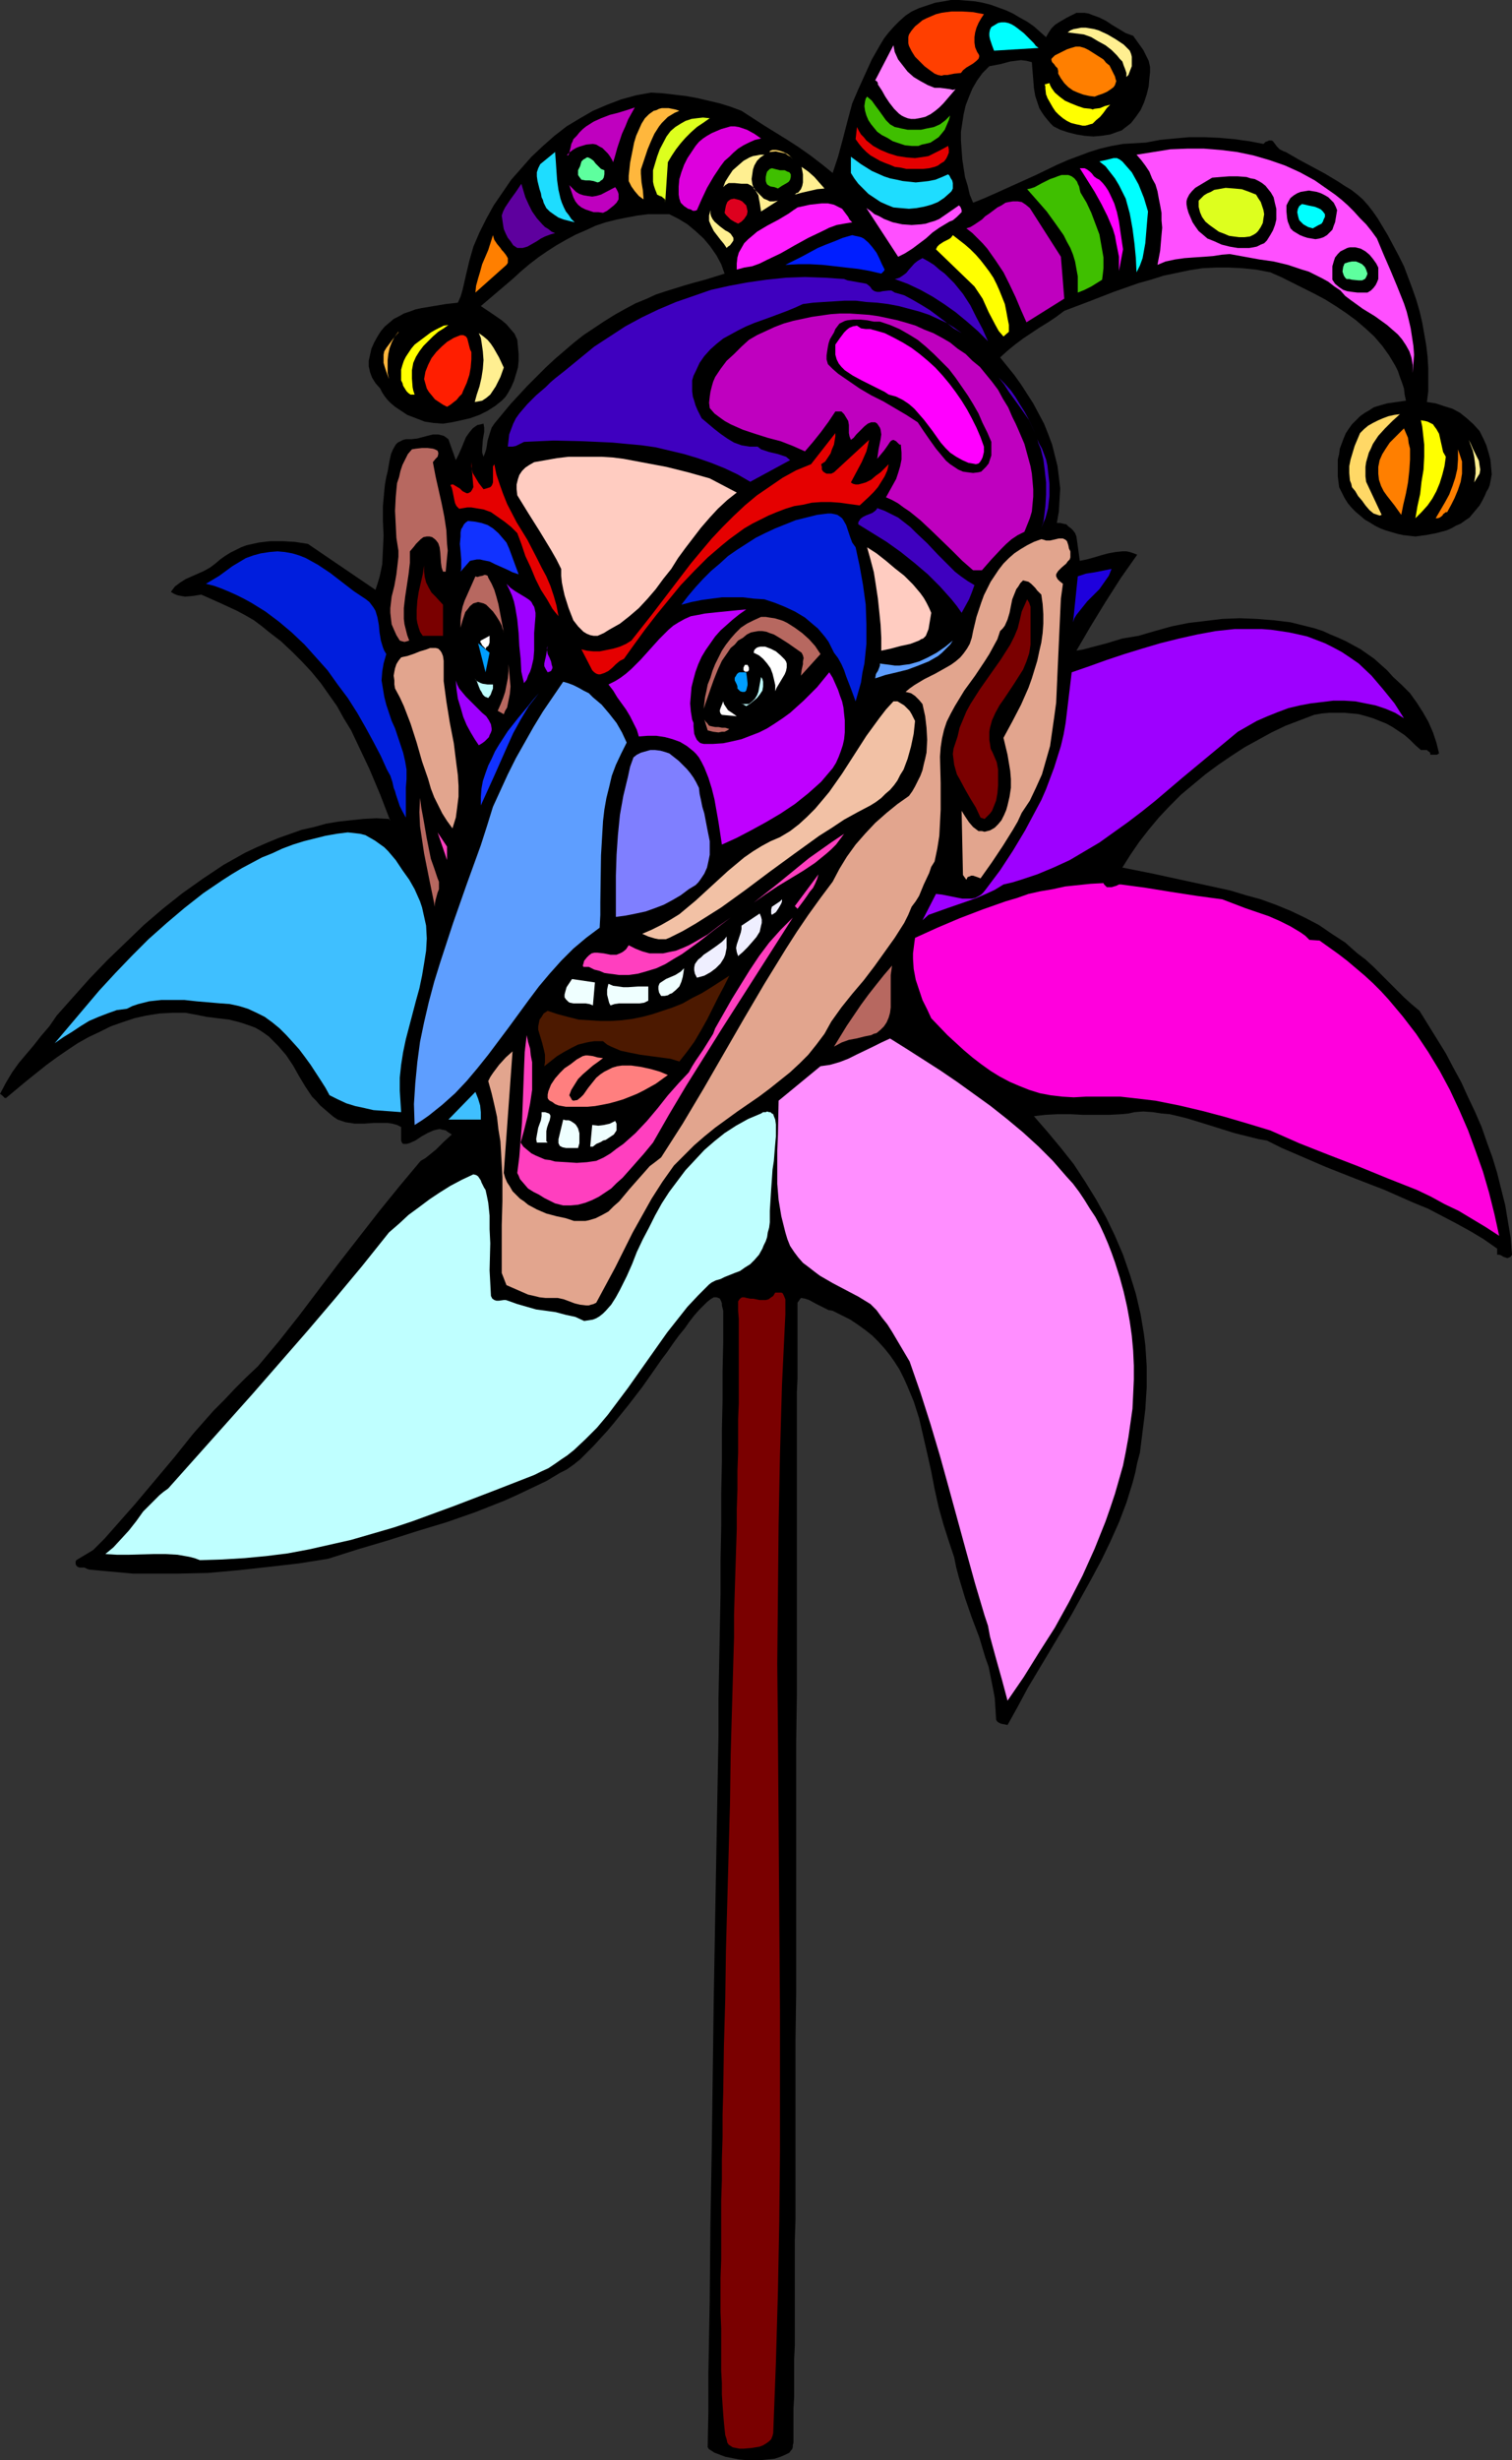 <?xml version="1.0" encoding="UTF-8" standalone="no"?>
<svg
   version="1.0"
   width="95.731mm"
   height="155.668mm"
   id="svg117"
   sodipodi:docname="Jester's Scepter 2.wmf"
   xmlns:inkscape="http://www.inkscape.org/namespaces/inkscape"
   xmlns:sodipodi="http://sodipodi.sourceforge.net/DTD/sodipodi-0.dtd"
   xmlns="http://www.w3.org/2000/svg"
   xmlns:svg="http://www.w3.org/2000/svg">
  <rect width="100%" height="100%" fill="#333333" stroke="none"/>
  <sodipodi:namedview
     id="namedview117"
     pagecolor="#ffffff"
     bordercolor="#000000"
     borderopacity="0.25"
     inkscape:showpageshadow="2"
     inkscape:pageopacity="0.0"
     inkscape:pagecheckerboard="0"
     inkscape:deskcolor="#d1d1d1"
     inkscape:document-units="mm" />
  <defs
     id="defs1">
    <pattern
       id="WMFhbasepattern"
       patternUnits="userSpaceOnUse"
       width="6"
       height="6"
       x="0"
       y="0" />
  </defs>
  <path
     style="fill:#000000;fill-opacity:1;fill-rule:evenodd;stroke:none"
     d="m 250.316,8.888 0.646,-1.131 0.646,-0.97 0.808,-0.808 0.97,-0.646 1.939,-1.131 2.262,-1.131 h 0.97 0.97 l 0.97,0.162 0.808,0.323 1.778,0.646 1.616,0.808 1.454,0.97 1.616,0.97 1.616,0.97 1.778,0.646 1.616,2.262 0.808,1.131 0.646,1.293 0.646,1.293 0.323,1.454 v 1.293 l -0.162,1.454 -0.162,1.939 -0.485,1.939 -0.646,1.939 -0.808,1.778 -1.131,1.616 -1.131,1.454 -0.808,0.646 -0.646,0.485 -0.808,0.646 -0.97,0.323 -1.778,0.646 -2.101,0.323 -1.939,0.162 -2.101,-0.162 -1.939,-0.323 -1.939,-0.485 -1.939,-0.646 -1.616,-0.808 -0.808,-0.808 -0.808,-0.97 -0.646,-0.808 -0.646,-0.97 -0.485,-0.808 -0.323,-0.97 -0.646,-1.939 -0.323,-1.939 -0.162,-2.101 -0.162,-1.939 -0.162,-2.101 -1.293,-0.323 -1.293,-0.162 -1.293,0.162 -1.293,0.162 -2.424,0.646 -2.586,0.485 -1.616,1.616 -1.293,1.778 -1.131,1.939 -0.808,1.939 -0.808,2.101 -0.485,2.101 -0.323,2.101 -0.323,2.101 v 2.101 l 0.162,2.262 0.162,2.262 0.323,2.101 0.323,2.101 0.646,2.101 0.485,2.101 0.808,1.939 2.424,-0.97 2.586,-1.131 5.01,-2.262 5.01,-2.262 5.01,-2.424 2.586,-1.131 2.586,-0.97 2.586,-0.97 2.586,-0.808 2.747,-0.646 2.747,-0.485 2.747,-0.162 2.747,-0.162 3.394,-0.646 3.394,-0.323 3.555,-0.323 h 3.717 l 3.555,0.162 3.555,0.323 3.555,0.485 3.394,0.646 0.485,-0.485 0.485,-0.162 0.323,-0.162 h 0.323 0.323 l 0.323,0.162 0.485,0.646 0.485,0.646 0.646,0.646 0.646,0.323 0.323,0.162 0.485,0.162 3.07,1.778 6.302,3.393 3.232,1.939 1.454,0.97 1.616,0.97 1.454,1.131 1.293,1.131 1.293,1.454 1.131,1.454 1.131,1.616 0.97,1.616 1.454,2.424 1.293,2.424 1.293,2.424 1.293,2.585 0.97,2.585 0.97,2.585 0.97,2.747 0.808,2.747 0.646,2.747 0.485,2.747 0.485,2.747 0.323,2.747 0.162,2.747 v 2.747 2.747 l -0.323,2.585 2.101,0.323 1.939,0.646 2.101,0.646 1.778,0.97 1.616,1.293 1.616,1.454 1.454,1.616 0.485,0.97 0.485,0.97 0.646,1.454 0.485,1.616 0.485,1.778 0.162,1.778 0.162,1.778 -0.323,1.778 -0.162,0.808 -0.323,0.808 -0.485,0.808 -0.323,0.808 -0.646,1.293 -0.646,1.131 -0.808,0.97 -0.808,0.97 -0.808,0.97 -0.97,0.646 -1.131,0.808 -1.131,0.485 -1.131,0.646 -1.131,0.485 -2.424,0.646 -2.586,0.485 -2.424,0.323 -2.909,-0.323 -1.454,-0.323 -2.747,-0.808 -1.293,-0.485 -1.293,-0.646 -1.293,-0.808 -1.131,-0.646 -1.131,-0.97 -0.97,-0.808 -0.97,-0.97 -0.97,-1.131 -0.808,-1.293 -0.646,-1.293 -0.646,-1.293 -0.323,-2.585 v -2.747 -1.293 l 0.323,-1.293 0.162,-1.293 0.485,-1.293 0.485,-1.293 0.485,-1.131 0.646,-0.97 0.808,-1.131 0.97,-0.97 0.97,-0.97 1.131,-0.808 1.131,-0.646 0.97,-0.646 0.97,-0.323 2.262,-0.646 2.262,-0.323 2.262,-0.323 -0.323,-1.454 -0.162,-1.454 -0.485,-1.454 -0.485,-1.293 -0.485,-1.454 -0.646,-1.293 -1.454,-2.424 -1.616,-2.262 -1.939,-2.262 -2.101,-1.939 -2.262,-1.939 -2.424,-1.778 -2.424,-1.616 -2.586,-1.616 -2.747,-1.454 -5.171,-2.585 -2.586,-1.293 -2.586,-1.131 -3.394,-0.646 -3.232,-0.323 -3.232,-0.162 h -3.232 l -3.232,0.162 -3.07,0.485 -3.07,0.646 -3.07,0.646 -3.07,0.97 -2.909,0.808 -5.979,2.101 -5.818,2.262 -5.979,2.262 -1.939,1.454 -1.939,1.293 -2.101,1.293 -1.939,1.293 -1.939,1.293 -1.939,1.454 -1.778,1.454 -1.778,1.616 3.394,4.201 1.616,2.262 1.454,2.262 1.454,2.262 1.293,2.424 1.293,2.424 0.97,2.424 0.97,2.585 0.646,2.585 0.646,2.585 0.323,2.585 0.323,2.747 -0.162,2.585 -0.162,2.909 -0.485,2.747 h 0.808 l 0.646,0.162 0.808,0.162 0.485,0.485 0.646,0.485 0.485,0.485 0.485,0.646 0.323,0.808 0.808,5.817 1.616,-0.323 1.778,-0.485 1.616,-0.485 1.778,-0.485 1.778,-0.323 1.616,-0.162 h 0.97 l 0.808,0.162 0.97,0.323 0.808,0.323 -3.878,5.494 -3.717,5.817 -3.555,5.817 -3.394,5.817 1.778,-0.323 1.778,-0.485 3.717,-0.97 3.717,-1.131 1.939,-0.323 1.939,-0.323 3.878,-1.131 4.04,-1.131 4.04,-0.808 4.04,-0.485 4.04,-0.485 4.202,-0.162 4.04,0.162 4.04,0.323 4.04,0.485 3.878,0.97 1.939,0.485 1.939,0.646 1.778,0.808 1.939,0.808 1.778,0.808 1.778,0.97 1.778,0.97 1.616,1.131 1.616,1.131 1.616,1.454 1.454,1.293 1.454,1.616 2.101,1.939 1.939,1.939 1.616,2.262 1.454,2.262 1.293,2.262 1.131,2.585 0.808,2.424 0.646,2.585 -0.485,0.323 h -0.485 -0.485 -0.646 v -0.323 l -0.162,-0.323 -0.323,-0.162 -0.323,-0.323 h -0.808 -0.646 l -1.293,-1.131 -1.293,-1.293 -1.293,-1.131 -1.454,-0.97 -1.454,-0.97 -1.454,-0.808 -1.616,-0.646 -1.616,-0.646 -1.616,-0.485 -1.778,-0.485 -1.616,-0.162 -1.778,-0.162 h -1.939 -1.778 l -1.778,0.162 -1.778,0.323 -3.394,1.293 -3.394,1.293 -3.394,1.616 -3.232,1.778 -3.232,1.778 -3.232,2.101 -3.07,2.101 -3.07,2.262 -2.909,2.424 -2.909,2.424 -2.747,2.747 -2.586,2.747 -2.424,2.909 -2.262,2.909 -2.101,3.07 -1.939,3.07 7.272,1.454 7.434,1.616 7.434,1.616 3.717,0.808 3.717,1.131 3.555,0.97 3.555,1.293 3.555,1.454 3.394,1.616 3.394,1.778 3.07,2.101 3.232,2.101 2.909,2.585 1.939,1.454 1.939,1.778 3.555,3.555 3.717,3.717 1.778,1.616 1.939,1.616 2.101,3.393 2.101,3.393 2.101,3.393 1.778,3.393 1.939,3.555 1.616,3.555 1.616,3.393 1.616,3.717 1.293,3.717 1.293,3.555 1.131,3.717 0.97,3.878 0.97,3.878 0.646,3.878 0.646,3.878 0.323,4.04 -0.323,0.485 -0.323,0.162 -0.485,0.162 -0.485,-0.162 -0.485,-0.162 -0.485,-0.323 -0.485,-0.162 h -0.485 v -1.454 l -3.232,-2.262 -3.232,-1.939 -3.232,-1.778 -3.394,-1.778 -3.394,-1.778 -3.555,-1.454 -6.949,-3.07 -7.11,-2.747 -6.949,-2.747 -7.11,-3.07 -3.394,-1.454 -3.555,-1.778 -1.939,-0.323 -1.939,-0.485 -3.878,-0.97 -7.757,-2.424 -3.717,-1.131 -1.939,-0.485 -2.101,-0.485 -1.939,-0.162 -2.101,-0.323 -2.262,-0.162 -2.101,0.162 -1.454,0.323 -1.616,0.162 -3.07,0.162 h -3.07 -3.07 l -3.07,-0.162 h -3.07 l -2.909,0.162 -1.454,0.162 -1.293,0.162 3.232,3.717 3.232,3.878 3.07,3.878 2.747,4.201 2.586,4.201 2.424,4.363 2.101,4.363 1.939,4.525 1.616,4.686 1.454,4.686 1.131,4.848 0.808,4.848 0.323,2.585 0.162,2.424 0.162,2.585 v 5.171 l -0.162,2.424 -0.162,2.747 -0.323,2.585 -0.323,2.585 -0.323,2.585 -0.323,2.585 -0.646,2.424 -0.485,2.424 -0.646,2.424 -1.454,4.686 -1.778,4.686 -2.101,4.686 -2.101,4.363 -2.424,4.525 -2.424,4.363 -2.424,4.363 -10.342,17.29 -2.424,4.525 -2.424,4.363 -0.808,-0.162 -0.808,-0.162 -0.646,-0.323 -0.323,-0.323 -0.162,-0.323 -0.162,-2.747 -0.162,-2.424 -0.485,-2.585 -0.485,-2.424 -0.485,-2.424 -0.808,-2.262 -1.454,-4.848 -1.778,-4.686 -1.616,-4.686 -1.454,-4.848 -0.646,-2.424 -0.485,-2.424 -1.293,-3.878 -1.293,-4.04 -1.131,-4.04 -0.97,-4.363 -0.808,-4.201 -0.97,-4.363 -0.97,-4.201 -0.97,-4.201 -1.293,-4.04 -0.808,-1.939 -0.808,-1.939 -0.808,-1.778 -0.97,-1.939 -1.131,-1.778 -1.131,-1.616 -1.293,-1.616 -1.454,-1.616 -1.454,-1.454 -1.616,-1.293 -1.778,-1.293 -1.939,-1.293 -1.939,-0.97 -2.262,-1.131 -0.97,-0.162 -0.97,-0.485 -1.939,-0.97 -1.778,-0.97 -0.97,-0.323 -0.97,-0.162 -0.808,1.131 v 2.747 1.939 13.412 l -0.162,3.393 v 20.199 4.525 20.037 5.333 22.138 l -0.162,11.635 v 11.796 23.915 11.958 11.796 l -0.162,11.635 v 11.311 5.494 10.827 5.332 9.857 l -0.162,4.848 v 4.686 4.525 8.403 3.878 3.717 l -0.162,3.393 v 3.393 2.909 2.747 l -0.162,2.585 v 2.101 2.101 1.616 1.293 1.131 l -0.162,0.646 v 0.485 l -0.162,0.485 -0.323,0.323 -0.323,0.485 -0.97,0.485 -1.131,0.485 -1.454,0.485 -1.616,0.162 -1.616,0.162 h -1.778 -1.778 l -1.778,-0.162 -1.616,-0.323 -1.616,-0.323 -1.293,-0.485 -1.293,-0.485 -0.97,-0.646 -0.323,-0.162 -0.323,-0.485 0.162,-8.564 v -8.888 l 0.323,-17.775 0.162,-17.937 0.323,-18.26 0.485,-36.358 0.323,-18.098 0.323,-18.098 0.323,-17.613 0.162,-8.726 v -8.564 l 0.162,-8.564 0.162,-8.403 0.162,-8.241 v -8.08 l 0.162,-8.08 v -7.756 l 0.162,-7.595 v -7.595 l 0.162,-7.272 v -6.948 l 0.162,-6.948 v -6.625 -0.808 l -0.162,-0.646 -0.162,-0.646 v -0.485 l -0.162,-0.485 -0.162,-0.323 -0.162,-0.323 -0.323,-0.162 -0.485,-0.162 h -0.646 l -0.808,0.485 -0.808,0.646 -0.808,0.808 -1.131,1.131 -1.131,1.293 -1.131,1.454 -1.131,1.616 -1.454,1.778 -1.293,1.778 -1.454,2.101 -1.454,1.939 -1.454,2.101 -3.07,4.363 -3.232,4.201 -3.394,4.201 -1.616,1.939 -1.778,1.939 -1.616,1.778 -1.616,1.616 -1.616,1.616 -1.616,1.293 -1.616,1.131 -1.616,0.808 -3.232,1.939 -3.394,1.616 -3.394,1.616 -3.232,1.454 -6.949,2.747 -6.949,2.424 -6.949,2.101 -7.11,2.262 -7.11,2.101 -7.11,2.262 -7.11,1.131 -7.11,0.808 -7.272,0.808 -7.272,0.646 -7.272,0.162 h -7.11 -3.555 l -3.555,-0.323 -3.555,-0.323 -3.394,-0.323 -0.485,-0.162 -0.646,-0.323 H 19.715 19.069 l -0.485,-0.162 -0.323,-0.323 -0.162,-0.323 v -0.162 -0.485 l 0.162,-0.323 4.04,-2.424 2.747,-2.747 2.424,-2.747 4.848,-5.494 9.373,-11.15 4.525,-5.656 4.848,-5.494 2.586,-2.585 2.586,-2.747 2.586,-2.585 2.909,-2.747 5.01,-5.979 4.848,-6.14 9.534,-12.604 9.696,-12.443 4.848,-5.979 5.01,-5.979 1.131,-0.646 0.808,-0.646 1.778,-1.454 1.778,-1.778 1.939,-1.778 -0.808,-0.485 -0.646,-0.485 -0.808,-0.162 -0.646,-0.162 -0.808,0.162 -0.646,0.162 -1.454,0.646 -1.454,0.808 -1.454,0.97 -1.454,0.646 -0.646,0.162 h -0.808 l -0.323,-0.323 -0.162,-0.485 v -0.97 -1.131 -1.131 l -0.97,-0.485 -1.131,-0.323 -1.131,-0.162 h -0.97 -2.424 l -2.262,0.162 h -2.262 l -0.97,-0.162 -1.131,-0.162 -0.97,-0.323 -0.97,-0.323 -0.97,-0.646 -0.97,-0.808 -1.131,-0.97 -1.131,-0.97 -0.97,-1.131 -0.97,-0.97 -1.616,-2.424 -1.454,-2.424 -1.454,-2.585 -1.616,-2.424 -0.97,-1.131 -0.97,-1.131 -1.131,-1.131 -1.131,-1.131 -1.131,-0.808 -0.97,-0.646 -1.131,-0.646 -1.293,-0.485 -2.424,-0.808 -2.586,-0.646 -2.747,-0.323 -2.586,-0.323 -2.424,-0.485 -2.586,-0.485 h -3.232 l -3.07,0.162 -3.07,0.485 -2.909,0.646 -2.909,0.97 -2.747,0.97 -2.586,1.293 -2.747,1.293 -2.586,1.454 -2.424,1.616 -2.586,1.778 -2.424,1.778 -4.848,3.878 -4.848,4.04 H 1.131 L 0.808,262.262 0.485,261.939 0,261.616 l 1.454,-2.747 1.454,-2.424 1.616,-2.262 1.778,-2.101 1.778,-2.101 1.778,-2.262 1.939,-2.262 1.778,-2.585 3.878,-4.363 4.04,-4.525 4.202,-4.363 4.363,-4.201 4.363,-4.201 4.525,-3.878 4.686,-3.717 5.01,-3.555 2.424,-1.616 2.424,-1.616 2.586,-1.454 2.586,-1.454 2.747,-1.293 2.586,-1.131 2.747,-1.131 2.747,-0.97 2.747,-0.97 2.909,-0.646 2.909,-0.808 2.909,-0.485 2.909,-0.323 3.07,-0.323 3.07,-0.162 3.07,0.162 0.323,0.485 -2.424,-6.302 -2.586,-6.14 -2.909,-6.14 -1.454,-3.07 -1.778,-2.909 -1.616,-2.909 -1.939,-2.747 -1.939,-2.747 -2.262,-2.747 -2.262,-2.424 -2.424,-2.424 -2.586,-2.424 -2.747,-2.101 -1.778,-1.454 -1.939,-1.454 -1.939,-1.131 -2.101,-1.131 -4.202,-1.939 -4.363,-1.939 -1.939,0.323 -1.939,0.162 -0.97,-0.162 -0.808,-0.162 -0.808,-0.323 -0.808,-0.485 0.485,-0.646 0.485,-0.646 1.293,-0.97 1.293,-0.808 1.454,-0.646 2.909,-1.293 1.454,-0.808 1.293,-0.97 1.131,-0.97 1.131,-0.808 1.293,-0.808 1.293,-0.646 1.293,-0.646 1.293,-0.485 1.454,-0.323 1.454,-0.323 1.293,-0.162 1.454,-0.162 h 3.07 l 2.909,0.162 3.07,0.485 16.16,10.988 0.485,-1.454 0.485,-1.616 0.323,-1.454 0.323,-1.616 0.162,-3.393 0.162,-3.393 -0.162,-3.555 v -3.555 l 0.323,-3.555 0.162,-1.616 0.323,-1.778 0.323,-1.293 0.485,-2.747 0.323,-1.454 0.485,-1.131 0.646,-1.131 0.485,-0.485 0.646,-0.323 0.646,-0.323 0.646,-0.162 h 1.293 l 1.454,-0.162 2.424,-0.646 1.293,-0.323 h 1.293 l 0.646,0.162 0.646,0.162 0.485,0.323 0.646,0.485 1.778,5.009 0.646,-1.293 0.646,-1.454 1.131,-2.747 0.808,-1.131 0.808,-0.97 0.646,-0.485 0.485,-0.323 0.808,-0.162 0.646,-0.162 0.162,0.97 v 0.97 l -0.323,1.939 -0.162,2.101 v 0.97 l 0.323,0.97 0.323,-0.808 0.323,-0.97 0.162,-0.97 0.162,-1.131 0.646,-2.101 0.323,-0.97 0.646,-0.97 3.878,-4.686 4.04,-4.363 4.363,-4.363 2.262,-2.101 2.262,-1.939 2.262,-1.939 2.262,-1.778 2.424,-1.616 2.424,-1.616 2.586,-1.616 2.586,-1.454 2.424,-1.293 2.747,-1.131 2.101,-0.97 2.424,-0.808 4.686,-1.454 2.262,-0.646 2.424,-0.646 4.686,-1.454 -0.808,-2.262 -1.131,-2.101 -1.454,-2.101 -1.616,-1.939 -1.939,-1.778 -1.939,-1.616 -2.101,-1.293 -2.262,-1.131 h -2.424 -2.586 l -2.586,0.323 -2.586,0.485 -2.424,0.485 -2.586,0.646 -2.424,0.808 -2.424,1.131 -2.262,0.97 -2.424,1.293 -2.262,1.293 -2.262,1.454 -2.101,1.454 -2.101,1.616 -2.101,1.778 -1.939,1.778 -7.595,6.464 2.424,1.616 2.586,1.778 1.131,0.97 0.97,1.131 0.97,1.131 0.646,1.454 0.162,1.616 0.162,1.778 v 1.616 l -0.162,1.616 -0.485,1.616 -0.485,1.616 -0.646,1.454 -0.808,1.454 -0.646,0.97 -0.808,0.808 -1.616,1.293 -1.778,1.131 -1.939,0.97 -2.262,0.808 -2.101,0.485 -2.262,0.485 -2.101,0.323 -2.262,-0.162 -2.101,-0.323 -2.101,-0.808 -2.101,-0.808 -1.939,-1.293 -0.97,-0.646 -0.97,-0.808 -0.808,-0.808 -0.646,-0.808 -0.646,-0.97 -0.485,-0.97 -1.131,-1.293 -0.808,-1.293 -0.485,-1.293 -0.323,-1.454 v -1.293 l 0.323,-1.454 0.323,-1.454 0.646,-1.454 0.808,-1.454 0.808,-1.293 0.97,-1.131 0.97,-0.808 1.131,-0.97 1.293,-0.646 1.131,-0.646 1.454,-0.485 1.293,-0.485 1.454,-0.323 2.909,-0.485 2.909,-0.485 2.909,-0.323 0.646,-1.454 0.485,-1.616 0.808,-3.555 0.808,-3.393 0.97,-3.393 1.454,-3.393 1.616,-3.232 1.778,-3.232 2.101,-3.07 2.101,-3.07 2.424,-2.747 2.424,-2.747 2.747,-2.585 2.747,-2.424 2.909,-2.262 3.232,-1.939 3.07,-1.778 3.394,-1.454 3.394,-1.293 3.555,-0.97 3.555,-0.646 2.747,0.162 2.747,0.323 2.747,0.323 2.747,0.485 2.747,0.646 2.747,0.646 2.586,0.808 2.586,0.97 5.494,3.555 5.494,3.393 2.747,1.778 2.747,1.939 2.747,2.101 2.586,2.101 0.646,-1.939 0.646,-1.939 1.131,-4.201 1.131,-4.363 1.131,-4.201 1.454,-3.393 1.616,-3.555 1.616,-3.555 1.939,-3.393 0.97,-1.616 1.131,-1.454 1.293,-1.454 1.293,-1.293 1.454,-1.293 1.454,-0.97 1.778,-0.808 1.939,-0.646 1.939,-0.646 1.939,-0.323 L 227.53,0 h 1.939 l 1.939,0.162 1.939,0.162 1.778,0.323 1.939,0.485 1.778,0.646 1.778,0.646 1.778,0.808 1.616,0.97 1.778,0.97 1.616,1.131 1.454,1.293 z"
     id="path1" />
  <path
     style="fill:#ff3f00;fill-opacity:1;fill-rule:evenodd;stroke:none"
     d="m 235.449,3.393 -0.646,0.97 -0.646,1.131 -0.485,1.131 -0.323,1.131 -0.162,1.131 V 10.18 l 0.162,1.131 0.485,1.131 0.323,0.485 0.162,0.323 v 0.323 l -0.162,0.485 -0.485,0.485 -0.808,0.646 -1.616,0.97 -0.808,0.646 -0.485,0.646 -1.616,0.162 -1.616,0.323 h -0.808 l -0.646,0.162 -0.808,-0.162 -0.808,-0.323 -1.131,-0.808 -1.293,-0.97 -1.131,-1.131 -1.131,-1.131 -0.808,-1.293 -0.646,-1.293 -0.162,-0.646 V 9.695 8.888 l 0.162,-0.646 0.646,-0.97 0.808,-0.97 0.808,-0.646 0.97,-0.808 0.97,-0.485 1.131,-0.485 1.131,-0.485 1.293,-0.323 1.131,-0.162 1.293,-0.162 h 2.586 l 2.586,0.162 z"
     id="path2" />
  <path
     style="fill:#00ffff;fill-opacity:1;fill-rule:evenodd;stroke:none"
     d="m 248.538,11.473 -10.665,0.646 -0.485,-1.293 -0.485,-1.454 -0.162,-0.808 V 7.918 l 0.162,-0.808 0.323,-0.646 0.808,-0.485 0.808,-0.485 0.808,-0.162 h 0.808 l 0.808,0.162 0.808,0.323 0.808,0.485 0.646,0.485 1.454,1.131 1.293,1.293 1.131,1.131 0.485,0.646 z"
     id="path3" />
  <path
     style="fill:#ffef91;fill-opacity:1;fill-rule:evenodd;stroke:none"
     d="m 270.354,12.119 0.323,0.808 0.162,0.646 v 0.808 0.808 0.646 l -0.323,0.808 -0.485,1.293 -0.485,0.485 v -0.97 l -0.323,-0.97 -0.323,-0.808 -0.323,-0.97 -0.646,-0.646 -0.646,-0.808 -1.293,-1.293 -1.454,-1.131 -1.778,-0.97 -1.616,-0.97 -1.778,-0.646 -3.878,-0.485 0.646,-0.485 0.808,-0.323 0.97,-0.162 0.808,-0.162 h 1.131 l 0.97,0.162 0.97,0.162 1.131,0.323 2.101,0.97 1.939,1.131 1.939,1.293 0.808,0.808 z"
     id="path4" />
  <path
     style="fill:#ff7fff;fill-opacity:1;fill-rule:evenodd;stroke:none"
     d="m 223.652,21.007 h 0.646 0.646 l 1.293,0.162 1.131,0.162 0.646,0.162 0.646,-0.162 -1.939,2.262 -0.97,1.131 -0.97,0.97 -0.97,0.808 -1.131,0.808 -1.293,0.646 -1.454,0.323 -0.97,0.162 h -0.97 l -0.808,-0.162 -0.808,-0.323 -0.646,-0.323 -0.646,-0.485 -1.131,-1.131 -1.131,-1.454 -0.97,-1.454 -0.808,-1.454 -0.97,-1.454 v -0.323 l -0.162,-0.323 -0.162,-0.162 -0.323,-0.162 4.363,-8.403 0.162,0.808 0.162,0.808 0.808,1.778 1.131,1.454 1.131,1.454 1.454,1.293 1.616,0.97 1.778,0.97 z"
     id="path5" />
  <path
     style="fill:#ff7f00;fill-opacity:1;fill-rule:evenodd;stroke:none"
     d="m 266.476,17.613 0.323,0.646 0.162,0.646 0.162,0.485 -0.162,0.485 -0.162,0.485 -0.323,0.485 -0.646,0.485 -0.97,0.646 -1.131,0.485 -0.97,0.323 -0.808,0.323 -1.293,-0.162 -1.454,-0.323 -1.293,-0.485 -1.131,-0.485 -1.131,-0.808 -0.97,-0.97 -0.808,-1.131 -0.646,-1.131 V 17.29 16.967 l -0.162,-0.646 -0.485,-0.485 -0.323,-0.485 -0.485,-0.485 -0.162,-0.485 v -0.323 l 0.162,-0.162 0.323,-0.323 0.323,-0.323 1.939,-0.97 0.97,-0.485 0.97,-0.323 1.131,-0.323 h 0.97 l 1.131,0.323 0.97,0.485 1.778,1.131 1.778,1.131 0.646,0.808 0.808,0.646 0.485,0.97 z"
     id="path6" />
  <path
     style="fill:#ffff00;fill-opacity:1;fill-rule:evenodd;stroke:none"
     d="m 260.981,26.016 0.485,0.162 0.485,-0.162 1.293,-0.162 1.131,-0.485 1.293,-0.323 -0.808,0.808 -0.808,1.131 -0.808,0.97 -0.97,0.808 -0.808,0.808 -0.646,0.162 -0.485,0.162 -0.646,0.162 h -0.646 l -0.646,-0.162 -0.808,-0.162 -1.293,-0.323 -0.97,-0.485 -0.97,-0.646 -0.97,-0.808 -0.808,-0.808 -0.646,-0.97 -1.293,-2.262 -0.162,-0.485 -0.162,-0.323 -0.162,-1.454 v -0.485 l -0.162,-0.485 1.131,-0.323 0.162,0.485 0.323,0.646 0.808,1.131 1.131,0.97 1.293,0.97 1.454,0.646 1.616,0.646 1.454,0.485 z"
     id="path7" />
  <path
     style="fill:#3fbf00;fill-opacity:1;fill-rule:evenodd;stroke:none"
     d="m 215.572,30.702 1.616,0.323 h 1.616 1.616 l 1.454,-0.323 1.616,-0.323 1.454,-0.646 1.293,-0.97 0.485,-0.485 0.646,-0.646 -0.323,1.131 -0.485,1.131 -0.485,1.131 -0.646,0.808 -0.808,0.97 -0.97,0.646 -0.97,0.646 -1.293,0.323 -0.808,0.162 -0.808,0.323 h -1.616 l -1.616,-0.162 -1.454,-0.485 -1.454,-0.485 -1.293,-0.808 -1.293,-0.646 -1.131,-0.808 -1.454,-1.778 -0.646,-0.97 -0.485,-1.131 -0.323,-1.131 -0.162,-1.131 0.162,-1.131 0.162,-0.646 0.323,-0.485 1.131,0.97 0.808,1.131 0.97,1.293 0.808,1.131 0.808,1.131 0.97,0.97 1.131,0.646 0.808,0.162 z"
     id="path8" />
  <path
     style="fill:#ffb73d;fill-opacity:1;fill-rule:evenodd;stroke:none"
     d="m 162.568,26.501 -1.131,0.485 -0.808,0.485 -0.808,0.485 -0.808,0.808 -0.646,0.646 -0.646,0.808 -1.131,1.778 -0.808,1.778 -0.808,1.939 -0.646,1.939 -0.646,1.939 -0.323,0.97 v 0.97 l 0.162,2.101 0.323,1.939 0.162,2.101 -0.485,-0.323 -0.646,-0.485 -0.97,-1.131 -0.808,-1.131 -0.646,-1.293 v -1.293 l 0.162,-1.454 0.162,-1.616 0.323,-1.616 0.323,-1.616 0.323,-1.616 0.485,-1.616 0.646,-1.454 0.646,-1.454 0.808,-1.293 0.97,-0.97 1.131,-0.808 0.646,-0.162 0.646,-0.323 0.646,-0.162 h 0.808 0.808 l 0.808,0.162 0.808,0.162 z"
     id="path9" />
  <path
     style="fill:#bf00bf;fill-opacity:1;fill-rule:evenodd;stroke:none"
     d="m 146.731,38.782 -0.323,-0.646 -0.485,-0.808 -0.485,-0.646 -0.646,-0.646 -0.646,-0.646 -0.646,-0.323 -0.808,-0.485 -0.808,-0.162 -1.616,0.162 -1.616,0.485 -0.808,0.323 -0.808,0.485 -0.646,0.485 -0.646,0.646 v 0.162 h 0.162 l 0.162,-0.162 0.162,-0.485 0.162,-0.646 0.162,-0.646 0.162,-0.808 0.323,-0.646 0.162,-0.485 0.808,-0.808 0.646,-0.808 0.808,-0.808 0.808,-0.646 1.778,-1.131 1.778,-0.808 2.101,-0.808 1.939,-0.485 2.101,-0.646 1.939,-0.646 -0.808,1.454 -0.808,1.454 -0.646,1.616 -0.808,1.778 -1.131,3.393 -0.485,1.778 z"
     id="path10" />
  <path
     style="fill:#ddff1e;fill-opacity:1;fill-rule:evenodd;stroke:none"
     d="m 169.84,28.278 -1.616,1.131 -1.454,0.97 -1.454,1.293 -1.293,1.293 -1.131,1.293 -1.131,1.454 -0.97,1.454 -0.97,1.616 -0.646,9.695 v -0.646 l -0.162,-0.323 -0.323,-0.162 -0.323,-0.323 -0.485,-0.162 -0.323,-0.162 -0.323,-0.162 -0.162,-0.485 -0.323,-0.808 -0.323,-0.97 -0.162,-0.808 v -0.97 -1.778 l 0.485,-1.616 0.485,-1.616 0.646,-1.778 1.616,-3.07 0.97,-1.293 1.131,-0.97 1.293,-0.808 1.131,-0.646 1.454,-0.485 1.293,-0.162 1.454,-0.162 z"
     id="path11" />
  <path
     style="fill:#dd00dd;fill-opacity:1;fill-rule:evenodd;stroke:none"
     d="m 182.121,33.126 -1.454,0.323 -1.454,0.646 -1.293,0.646 -1.293,0.808 -1.131,0.97 -0.97,0.97 -1.131,0.97 -0.97,1.293 -1.616,2.424 -1.616,2.747 -1.293,2.747 -1.131,2.585 -0.485,0.162 h -0.485 l -0.485,-0.323 -0.646,-0.162 -0.97,-0.646 -0.485,-0.485 -0.323,-0.323 -0.323,-0.97 -0.162,-0.97 v -1.939 l 0.162,-1.778 0.485,-1.616 0.646,-1.778 0.808,-1.616 0.97,-1.454 0.97,-1.454 0.808,-0.97 0.97,-0.808 0.97,-0.646 1.131,-0.646 2.262,-0.97 2.262,-0.646 h 0.97 l 0.97,0.162 0.97,0.323 0.97,0.323 1.778,0.97 z"
     id="path12" />
  <path
     style="fill:#e50000;fill-opacity:1;fill-rule:evenodd;stroke:none"
     d="m 218.966,37.812 1.131,-0.162 1.131,-0.162 0.97,-0.162 0.97,-0.485 1.939,-0.97 1.778,-0.97 0.162,0.808 v 0.808 l -0.323,0.808 -0.323,0.646 -0.485,0.646 -0.808,0.485 -0.646,0.485 -0.808,0.323 -1.293,0.323 -1.454,0.162 h -1.293 -1.454 -1.293 l -1.454,-0.323 -1.293,-0.162 -1.131,-0.485 -1.293,-0.485 -1.131,-0.485 -1.131,-0.646 -1.131,-0.646 -0.97,-0.808 -0.97,-0.97 -0.808,-0.97 -0.808,-1.131 0.323,-2.909 0.485,0.97 0.485,0.808 0.646,0.646 0.646,0.808 1.616,1.293 1.778,0.97 1.939,0.808 2.101,0.646 2.101,0.323 z"
     id="path13" />
  <path
     style="fill:#ff4fff;fill-opacity:1;fill-rule:evenodd;stroke:none"
     d="m 329.499,57.042 1.616,3.878 1.616,3.717 1.616,3.878 1.616,4.04 0.646,1.939 0.485,1.939 0.485,2.101 0.323,2.101 0.323,2.101 0.162,2.101 -0.162,2.101 -0.162,2.262 V 88.229 87.259 l -0.323,-1.778 -0.485,-1.454 -0.808,-1.454 -0.97,-1.454 -0.97,-1.131 -1.293,-1.131 -1.293,-1.131 -2.909,-2.101 -2.909,-1.778 -2.909,-2.101 -1.293,-0.97 -1.131,-1.293 -1.454,-0.97 -1.454,-1.131 -1.454,-0.808 -1.616,-0.808 -1.616,-0.808 -1.616,-0.485 -3.394,-1.131 -3.394,-0.808 -3.394,-0.485 -1.778,-0.323 -1.778,-0.323 -3.555,-0.646 -1.939,0.162 -2.101,0.323 -2.101,0.162 -2.424,0.162 -2.262,0.162 -2.262,0.323 -2.262,0.485 -1.939,0.808 0.646,-3.393 0.323,-3.717 0.162,-1.778 -0.162,-1.778 v -1.778 l -0.323,-1.778 -0.323,-1.616 -0.323,-1.778 -0.485,-1.616 -0.808,-1.454 -0.646,-1.616 -0.97,-1.454 -0.97,-1.293 -1.131,-1.293 4.04,-0.646 4.04,-0.646 4.04,-0.162 h 4.04 l 4.04,0.323 3.878,0.485 3.878,0.808 3.878,1.131 3.717,1.293 3.555,1.616 3.555,1.939 3.232,2.262 1.616,1.131 1.616,1.293 1.454,1.293 1.454,1.454 1.454,1.616 1.454,1.454 1.293,1.616 z"
     id="path14" />
  <path
     style="fill:#ffd866;fill-opacity:1;fill-rule:evenodd;stroke:none"
     d="m 189.716,38.136 -0.485,-0.646 -0.646,-0.323 -0.646,-0.485 -0.808,-0.162 -0.808,-0.162 -0.646,-0.162 -1.616,0.162 0.323,-0.323 0.485,-0.162 h 0.808 l 0.808,0.162 0.97,0.323 0.97,0.485 0.646,0.485 z"
     id="path15" />
  <path
     style="fill:#1eddff;fill-opacity:1;fill-rule:evenodd;stroke:none"
     d="m 137.52,53.163 -1.293,-0.323 -1.293,-0.323 -1.293,-0.485 -0.97,-0.646 -1.131,-0.808 -0.808,-0.808 -0.646,-1.293 -0.162,-0.646 -0.323,-0.646 -0.162,-0.97 -0.323,-0.97 -0.485,-1.939 -0.162,-1.131 v -0.97 l 0.323,-0.97 0.485,-0.97 3.555,-2.909 0.162,2.101 0.162,2.424 0.162,2.262 0.323,2.262 0.485,2.101 0.323,0.97 0.485,1.131 0.485,0.97 0.646,0.808 0.646,0.97 z"
     id="path16" />
  <path
     style="fill:#ffef91;fill-opacity:1;fill-rule:evenodd;stroke:none"
     d="m 182.929,37.004 -0.97,0.646 -0.808,0.808 -0.646,1.131 -0.323,0.97 -0.162,1.131 -0.162,1.131 0.162,1.131 0.323,1.131 0.646,0.646 0.646,0.646 0.485,0.485 0.646,0.646 0.808,0.323 0.646,0.323 h 0.97 l 0.97,-0.162 -4.04,2.585 -0.323,-2.101 -0.162,-0.808 -0.162,-0.97 -0.485,-0.808 -0.485,-0.808 -0.646,-0.646 -0.97,-0.485 h -1.454 l -1.616,-0.162 h -0.808 -0.646 l -0.808,0.485 -0.485,0.485 0.485,-1.293 0.808,-1.293 0.97,-1.454 1.293,-1.131 1.293,-1.131 1.454,-0.808 0.808,-0.323 0.97,-0.162 0.808,-0.162 z"
     id="path17" />
  <path
     style="fill:#1eddff;fill-opacity:1;fill-rule:evenodd;stroke:none"
     d="m 226.884,41.691 0.323,0.323 0.323,0.646 0.323,0.485 0.162,0.646 v 0.646 0.646 l -0.323,0.646 -0.323,0.323 -1.454,1.293 -1.454,0.97 -1.616,0.646 -1.778,0.485 -1.778,0.323 -1.778,0.162 -1.939,-0.162 -1.778,-0.162 -1.616,-0.646 -1.454,-0.646 -1.454,-0.97 -1.454,-0.97 -1.131,-1.131 -1.293,-1.293 -0.97,-1.293 -0.808,-1.293 v -3.878 l 2.424,1.778 1.293,0.808 1.293,0.808 1.454,0.646 1.454,0.646 1.454,0.485 1.616,0.323 1.454,0.323 1.616,0.162 1.454,0.162 1.616,-0.162 1.454,-0.162 1.616,-0.323 1.616,-0.646 z"
     id="path18" />
  <path
     style="fill:#5eff9e;fill-opacity:1;fill-rule:evenodd;stroke:none"
     d="m 144.63,40.721 v 0.97 l -0.162,0.808 -0.323,0.485 -0.323,0.162 -0.323,0.323 -0.485,0.162 -0.485,-0.162 -0.485,-0.162 -0.97,-0.162 h -0.97 l -0.97,-0.162 -0.485,-0.646 -0.323,-0.485 v -0.646 -0.485 l 0.485,-0.97 0.323,-1.131 0.485,-0.485 0.323,-0.162 0.485,-0.323 h 0.323 l 0.323,0.162 0.323,0.162 0.646,0.485 0.485,0.646 0.646,0.646 0.646,0.646 z"
     id="path19" />
  <path
     style="fill:#00ffff;fill-opacity:1;fill-rule:evenodd;stroke:none"
     d="m 274.717,50.578 -0.162,1.778 -0.162,1.939 -0.323,3.878 -0.323,1.778 -0.323,1.778 -0.646,1.778 -0.808,1.616 -0.162,-3.393 -0.323,-3.393 -0.485,-3.717 -0.646,-3.555 -0.485,-1.778 -0.485,-1.778 -0.808,-1.616 -0.808,-1.616 -0.97,-1.616 -1.131,-1.454 -1.131,-1.454 -1.454,-1.131 0.646,-0.162 0.808,-0.162 1.293,-0.323 0.646,-0.162 h 0.808 l 0.646,0.323 0.646,0.485 1.131,1.293 1.131,1.293 0.808,1.454 0.808,1.454 0.646,1.616 0.646,1.616 z"
     id="path20" />
  <path
     style="fill:#ffef91;fill-opacity:1;fill-rule:evenodd;stroke:none"
     d="m 197.312,45.084 -1.778,0.162 -3.555,0.808 -1.778,0.485 0.323,-0.323 0.485,-0.162 0.646,-0.808 0.323,-0.808 0.162,-0.808 v -0.97 -0.97 l -0.323,-1.778 1.616,1.131 1.454,1.293 1.131,1.293 z"
     id="path21" />
  <path
     style="fill:#ff00ff;fill-opacity:1;fill-rule:evenodd;stroke:none"
     d="m 268.738,59.627 -0.97,5.171 v -1.616 -1.778 l -0.323,-1.616 -0.323,-1.616 -0.323,-1.778 -0.485,-1.616 -1.293,-3.07 -1.454,-2.909 -1.616,-2.909 -3.555,-5.656 h 0.646 0.485 l 0.646,0.323 0.646,0.485 0.485,0.485 0.485,0.646 0.646,0.485 0.646,0.323 0.808,0.808 0.646,0.808 0.646,0.97 0.485,0.97 0.97,2.101 0.646,2.101 0.485,2.262 0.323,2.262 z"
     id="path22" />
  <path
     style="fill:#3fbf00;fill-opacity:1;fill-rule:evenodd;stroke:none"
     d="m 189.232,41.691 v 0.646 l -0.162,0.646 -0.323,0.485 -0.485,0.323 -1.131,0.646 -0.97,0.646 -0.808,-0.323 -0.97,-0.162 -0.323,-0.162 -0.485,-0.323 -0.162,-0.323 -0.162,-0.485 v -0.97 l 0.162,-0.808 0.162,-0.485 0.323,-0.323 0.323,-0.323 0.485,-0.162 0.646,0.162 1.293,0.323 h 0.646 0.485 l 0.646,0.323 0.485,0.162 z"
     id="path23" />
  <path
     style="fill:#3fbf00;fill-opacity:1;fill-rule:evenodd;stroke:none"
     d="m 263.728,66.899 -1.293,0.808 -1.293,0.808 -1.616,0.808 -0.808,0.323 -0.808,0.323 v -1.939 -1.939 l -0.323,-1.778 -0.323,-1.778 -0.485,-1.616 -0.646,-1.616 -0.808,-1.454 -0.808,-1.616 -1.939,-2.747 -2.101,-2.909 -2.262,-2.585 -2.424,-2.747 0.808,-0.162 0.97,-0.323 1.778,-0.97 1.939,-0.97 0.97,-0.323 0.808,-0.323 0.97,-0.323 h 0.808 0.808 l 0.808,0.323 0.646,0.485 0.646,0.808 0.162,0.485 0.323,0.646 0.162,0.808 0.162,0.646 1.454,2.424 1.131,2.424 0.97,2.585 0.97,2.585 0.485,2.747 0.485,2.747 v 2.585 l -0.162,1.454 z"
     id="path24" />
  <path
     style="fill:#000000;fill-opacity:1;fill-rule:evenodd;stroke:none"
     d="m 304.774,47.185 0.323,1.454 0.323,1.293 v 1.454 1.131 l -0.323,1.293 -0.485,1.293 -0.646,1.131 -0.808,1.293 -0.646,0.646 -0.808,0.323 -0.97,0.485 -0.808,0.162 -0.97,0.162 h -0.97 -1.778 l -1.939,-0.323 -1.939,-0.485 -1.778,-0.808 -1.616,-0.646 -1.131,-0.97 -0.97,-0.808 -0.808,-1.131 -0.646,-0.97 -0.485,-1.131 -0.485,-1.131 -0.323,-1.131 -0.162,-0.97 v -0.646 l 0.162,-0.646 0.485,-0.97 0.646,-0.808 0.808,-0.808 4.04,-2.424 1.939,-0.162 2.101,-0.162 h 2.101 l 2.101,0.162 0.97,0.323 0.97,0.162 0.97,0.485 0.808,0.485 0.808,0.646 0.646,0.808 0.646,0.808 z"
     id="path25" />
  <path
     style="fill:#5e009e;fill-opacity:1;fill-rule:evenodd;stroke:none"
     d="m 132.834,55.749 -1.131,0.323 -1.293,0.485 -0.97,0.485 -0.97,0.646 -1.131,0.646 -1.131,0.646 -1.131,0.323 h -1.293 l -0.97,-0.646 -0.646,-0.97 -0.646,-0.808 -0.485,-0.97 -0.485,-1.131 -0.162,-0.97 -0.323,-2.262 0.323,-0.97 0.485,-0.97 1.293,-1.939 1.293,-1.778 1.293,-1.939 0.485,1.616 0.485,1.616 0.808,1.778 0.808,1.616 1.131,1.616 1.293,1.454 0.646,0.646 0.808,0.485 0.808,0.646 z"
     id="path26" />
  <path
     style="fill:#bf00bf;fill-opacity:1;fill-rule:evenodd;stroke:none"
     d="m 143.822,46.538 3.394,-1.778 0.323,0.485 0.323,0.646 0.162,0.485 v 0.485 0.808 l -0.485,0.808 -0.646,0.646 -0.808,0.646 -0.808,0.646 -0.97,0.485 -1.131,-0.162 h -1.131 l -0.97,-0.323 -0.97,-0.323 -0.97,-0.485 -0.808,-0.646 -0.646,-0.808 -0.485,-0.97 -0.97,-2.909 0.808,0.808 0.808,0.808 0.808,0.485 0.97,0.323 0.97,0.162 1.131,0.162 0.97,-0.162 z"
     id="path27" />
  <path
     style="fill:#ddff1e;fill-opacity:1;fill-rule:evenodd;stroke:none"
     d="m 300.573,46.538 0.485,0.808 0.646,0.97 0.323,0.97 0.323,0.97 0.162,0.97 -0.162,0.97 -0.162,1.131 -0.485,0.97 -0.323,0.485 -0.323,0.485 -0.485,0.485 -0.485,0.323 -0.97,0.485 -1.293,0.162 h -1.293 l -1.293,-0.162 -1.131,-0.162 -1.131,-0.485 -1.293,-0.485 -1.131,-0.808 -1.131,-0.808 -0.97,-0.808 -0.808,-1.131 -0.485,-1.131 -0.323,-1.293 v -1.454 l 0.646,-0.646 0.646,-0.646 0.808,-0.485 0.808,-0.323 0.808,-0.485 0.97,-0.162 1.778,-0.323 2.101,0.162 1.778,0.162 1.778,0.646 z"
     id="path28" />
  <path
     style="fill:#000000;fill-opacity:1;fill-rule:evenodd;stroke:none"
     d="m 319.965,50.255 -0.323,1.939 -0.162,0.97 -0.323,0.808 -0.323,0.97 -0.646,0.646 -0.646,0.646 -0.808,0.485 -0.97,0.323 -0.97,0.162 -0.97,-0.162 -0.97,-0.162 -0.97,-0.323 -0.808,-0.323 -1.616,-0.97 -0.646,-0.646 -0.323,-0.808 -0.323,-0.808 -0.162,-0.808 -0.162,-1.616 V 49.124 l 0.485,-0.97 0.485,-0.808 0.808,-0.646 0.808,-0.485 0.808,-0.323 0.97,-0.162 0.97,-0.162 0.97,0.162 0.97,0.162 0.97,0.323 0.97,0.485 0.808,0.485 0.646,0.646 0.646,0.646 0.485,0.97 z"
     id="path29" />
  <path
     style="fill:#dd001e;fill-opacity:1;fill-rule:evenodd;stroke:none"
     d="m 178.889,50.578 -0.162,0.808 -0.646,0.97 -0.646,0.646 -0.808,0.485 -0.97,-0.485 -0.808,-0.485 -0.808,-0.808 -0.323,-0.323 -0.323,-0.485 0.162,-0.97 0.162,-0.808 0.323,-0.808 0.323,-0.323 0.485,-0.323 0.808,-0.162 0.646,0.162 0.646,0.162 0.646,0.323 0.485,0.485 0.485,0.485 0.162,0.646 z"
     id="path30" />
  <path
     style="fill:#bf00bf;fill-opacity:1;fill-rule:evenodd;stroke:none"
     d="m 253.871,61.405 0.808,10.019 -9.05,5.656 -1.293,-2.909 -1.293,-3.07 -1.454,-3.07 -1.454,-2.909 -1.939,-2.909 -1.939,-2.747 -1.131,-1.293 -1.293,-1.293 -1.131,-1.131 -1.454,-1.131 0.97,-0.323 0.808,-0.485 1.939,-1.293 0.808,-0.808 0.97,-0.646 1.939,-1.454 0.97,-0.485 0.97,-0.646 0.808,-0.162 0.97,-0.162 h 1.131 l 0.97,0.162 0.97,0.646 0.97,0.808 z"
     id="path31" />
  <path
     style="fill:#ff1eff;fill-opacity:1;fill-rule:evenodd;stroke:none"
     d="m 201.998,50.578 0.97,1.293 0.323,0.646 0.646,0.646 -1.939,0.323 -1.778,0.323 -1.778,0.646 -1.616,0.808 -3.394,1.616 -3.232,1.778 -3.394,1.939 -3.394,1.616 -1.616,0.808 -1.778,0.646 -1.939,0.323 -1.778,0.485 v -1.454 l 0.162,-1.454 0.323,-1.131 0.646,-1.131 0.646,-1.131 0.97,-0.97 0.97,-0.808 1.131,-0.97 2.424,-1.454 2.747,-1.454 2.424,-1.454 1.131,-0.808 0.97,-0.646 1.454,-0.323 1.454,-0.323 1.454,-0.162 1.454,-0.162 h 1.454 l 1.454,0.323 0.646,0.323 0.646,0.323 0.646,0.323 z"
     id="path32" />
  <path
     style="fill:#00ffff;fill-opacity:1;fill-rule:evenodd;stroke:none"
     d="m 317.056,51.224 v 0.646 l -0.323,0.646 -0.162,0.485 -0.323,0.485 -0.97,0.485 -1.131,0.646 -1.131,-0.323 -1.131,-0.646 -0.485,-0.485 -0.485,-0.485 -0.162,-0.485 -0.162,-0.646 -0.162,-0.808 0.162,-0.808 0.323,-0.646 0.646,-0.485 0.808,0.162 0.646,0.162 1.616,0.323 0.808,0.323 0.646,0.323 0.485,0.485 z"
     id="path33" />
  <path
     style="fill:#ff4fff;fill-opacity:1;fill-rule:evenodd;stroke:none"
     d="m 228.015,52.679 -0.808,0.323 -0.808,0.485 -1.616,0.97 -1.616,1.131 -1.616,1.454 -3.232,2.424 -1.778,1.131 -1.616,0.808 -7.595,-11.635 0.97,0.646 0.97,0.808 1.131,0.485 1.131,0.646 2.101,0.808 2.262,0.485 2.262,0.162 2.262,-0.162 1.131,-0.162 0.97,-0.323 1.131,-0.323 1.131,-0.485 4.686,-3.232 0.323,0.323 0.162,0.323 0.162,0.485 v 0.485 l -0.323,0.323 -0.808,0.808 z"
     id="path34" />
  <path
     style="fill:#ffef91;fill-opacity:1;fill-rule:evenodd;stroke:none"
     d="m 173.88,59.304 -0.646,-0.97 -0.808,-0.97 -1.616,-2.101 -0.646,-1.293 -0.485,-1.131 v -0.646 -0.646 l 0.162,-0.646 0.162,-0.646 v 0.808 l 0.162,0.646 0.323,0.646 0.485,0.646 1.293,1.131 1.293,0.97 0.646,0.323 0.646,0.485 0.323,0.485 0.323,0.485 v 0.646 l -0.323,0.485 -0.485,0.646 -0.485,0.323 z"
     id="path35" />
  <path
     style="fill:#ff7f00;fill-opacity:1;fill-rule:evenodd;stroke:none"
     d="m 121.199,63.344 -7.434,6.625 0.162,-1.616 0.485,-1.778 0.485,-1.616 0.485,-1.778 1.454,-3.393 1.131,-3.555 0.162,0.646 0.162,0.485 0.646,0.97 0.808,0.97 0.323,0.485 0.323,0.323 0.646,0.808 0.485,0.808 v 0.485 0.323 0.323 z"
     id="path36" />
  <path
     style="fill:#001eff;fill-opacity:1;fill-rule:evenodd;stroke:none"
     d="m 211.694,64.475 -0.162,0.323 -0.162,0.162 -0.323,0.323 -0.162,0.162 -2.747,-0.646 -2.747,-0.485 -2.909,-0.323 -2.747,-0.323 -2.909,-0.323 -2.909,-0.162 h -2.909 l -3.07,0.162 1.939,-0.97 1.939,-0.97 3.878,-2.101 1.939,-0.808 2.101,-0.808 1.939,-0.808 2.262,-0.646 0.646,0.162 0.808,0.162 0.646,0.162 0.646,0.323 1.131,0.97 0.97,1.131 0.97,1.293 0.646,1.293 0.646,1.454 z"
     id="path37" />
  <path
     style="fill:#ffff00;fill-opacity:1;fill-rule:evenodd;stroke:none"
     d="m 241.428,79.341 -1.293,1.131 -1.131,-1.293 -0.808,-1.454 -1.616,-3.07 -1.454,-3.232 -0.97,-1.454 -0.97,-1.454 -9.211,-8.888 0.323,-0.646 0.485,-0.485 0.485,-0.323 0.485,-0.323 1.293,-0.646 0.485,-0.323 0.485,-0.646 1.454,1.131 1.454,1.131 1.293,1.131 1.293,1.293 1.131,1.293 1.131,1.454 0.97,1.293 0.97,1.454 0.808,1.616 0.646,1.454 0.646,1.616 0.646,1.616 0.323,1.616 0.323,1.778 0.323,1.616 v 1.778 z"
     id="path38" />
  <path
     style="fill:#000000;fill-opacity:1;fill-rule:evenodd;stroke:none"
     d="m 329.822,63.99 v 0.97 0.808 0.97 l -0.323,0.808 -0.323,0.646 -0.485,0.646 -0.646,0.646 -0.808,0.485 h -2.424 l -1.293,-0.162 -1.131,-0.162 -0.97,-0.323 -0.97,-0.646 -0.97,-0.808 -0.646,-0.97 V 65.768 64.636 63.667 l 0.323,-1.131 0.323,-0.97 0.646,-0.808 0.646,-0.646 0.97,-0.485 0.646,-0.323 0.646,-0.162 h 0.646 0.646 l 0.646,0.162 0.646,0.162 1.131,0.646 0.97,0.808 0.808,0.97 0.808,1.131 z"
     id="path39" />
  <path
     style="fill:#3f00bf;fill-opacity:1;fill-rule:evenodd;stroke:none"
     d="m 236.418,81.604 -2.424,-2.424 -2.586,-2.262 -2.747,-2.262 -2.747,-1.939 -2.747,-1.778 -2.909,-1.616 -3.07,-1.454 -3.07,-1.131 0.646,-0.162 0.485,-0.162 0.97,-0.646 0.646,-0.485 0.646,-0.808 1.293,-1.454 0.808,-0.646 1.131,-0.646 1.454,0.808 1.293,0.808 1.293,1.131 1.293,0.97 1.131,1.131 1.131,1.131 2.101,2.585 1.778,2.747 1.454,2.909 1.454,2.747 z"
     id="path40" />
  <path
     style="fill:#5eff9e;fill-opacity:1;fill-rule:evenodd;stroke:none"
     d="m 327.237,65.444 -0.162,0.485 -0.162,0.323 -0.162,0.323 -0.162,0.162 -0.646,0.323 h -0.808 l -1.616,-0.162 -0.646,-0.162 h -0.646 l -0.323,-0.323 -0.323,-0.485 -0.162,-0.485 -0.162,-0.485 0.162,-1.131 0.323,-0.808 0.97,-0.323 0.808,-0.162 h 0.97 l 0.808,0.323 0.646,0.323 0.646,0.646 0.323,0.646 z"
     id="path41" />
  <path
     style="fill:#3f00bf;fill-opacity:1;fill-rule:evenodd;stroke:none"
     d="m 208.623,69.161 0.162,0.162 0.485,0.323 0.646,0.162 h 0.646 l 0.646,-0.162 1.454,-0.162 h 0.646 l 0.808,0.485 2.262,0.646 2.101,1.131 1.939,1.131 2.101,1.293 1.939,1.454 1.939,1.454 1.778,1.454 1.939,1.131 -1.778,-1.293 -1.778,-1.131 -2.101,-0.97 -2.101,-0.97 -2.424,-0.808 -2.424,-0.646 -2.424,-0.646 -2.586,-0.485 -2.586,-0.323 -2.586,-0.162 -2.586,-0.323 h -2.586 l -2.586,0.162 -2.586,0.162 -2.424,0.162 -2.424,0.323 -1.778,0.808 -1.939,0.808 -3.878,1.454 -4.04,1.454 -1.939,0.808 -1.939,0.97 -1.778,0.97 -1.778,0.97 -1.616,1.293 -1.454,1.293 -1.454,1.616 -1.131,1.616 -0.97,2.101 -0.485,0.97 -0.323,1.131 v 1.454 1.131 l 0.162,1.293 0.323,0.97 0.323,1.131 0.485,1.131 0.97,1.939 3.07,2.585 1.454,1.131 1.616,1.131 1.616,0.97 1.778,0.646 1.939,0.323 h 0.97 0.97 l 0.808,0.646 0.97,0.323 0.97,0.323 2.101,0.485 0.97,0.323 0.97,0.323 0.97,0.808 -9.534,5.171 -3.07,-1.778 -3.07,-1.454 -3.232,-1.293 -3.232,-1.131 -3.232,-0.97 -3.394,-0.808 -3.394,-0.808 -3.394,-0.485 -3.555,-0.323 -3.394,-0.323 -3.555,-0.162 -3.555,-0.162 -7.11,-0.162 -6.949,0.323 -0.97,0.485 -0.97,0.485 -0.808,0.162 h -1.131 l 0.162,-1.454 0.162,-1.454 0.485,-1.293 0.485,-1.293 0.646,-1.293 0.808,-1.131 0.97,-1.131 0.97,-1.131 2.101,-2.101 2.262,-1.939 1.131,-1.131 1.131,-0.97 2.262,-1.778 3.555,-2.909 3.555,-2.909 3.717,-2.424 3.717,-2.424 3.878,-2.101 4.04,-1.939 4.202,-1.778 4.202,-1.454 4.202,-1.454 4.363,-0.97 4.363,-0.808 4.525,-0.646 4.686,-0.485 4.525,-0.162 4.686,0.162 4.686,0.323 0.808,0.323 0.97,0.162 1.778,0.323 0.97,0.162 0.808,0.162 0.646,0.485 0.323,0.323 z"
     id="path42" />
  <path
     style="fill:#bf00bf;fill-opacity:1;fill-rule:evenodd;stroke:none"
     d="m 242.236,99.702 0.808,1.616 0.646,1.454 1.454,3.393 0.485,1.778 0.485,1.778 0.485,1.778 0.323,1.778 0.162,1.778 0.162,1.939 v 1.778 l -0.162,1.778 -0.162,1.778 -0.485,1.616 -0.646,1.616 -0.646,1.616 -1.616,0.808 -1.454,0.97 -1.293,1.131 -1.131,1.131 -2.424,2.585 -2.262,2.585 h -2.101 l -2.586,-2.262 -2.424,-2.424 -5.01,-4.848 -2.586,-2.424 -2.586,-2.101 -1.454,-0.97 -1.293,-0.97 -1.454,-0.808 -1.454,-0.646 1.616,-2.909 0.808,-1.454 0.485,-1.454 0.485,-1.616 0.323,-1.616 v -1.616 l -0.162,-1.939 h -0.323 l -0.323,-0.323 -0.162,-0.162 -0.323,-0.323 -0.323,-0.162 -0.323,-0.162 -0.485,0.162 -0.323,0.323 -0.646,0.97 -0.808,1.131 -0.808,0.97 -0.808,0.97 0.162,-1.131 0.162,-1.131 0.485,-2.424 0.162,-1.131 -0.162,-1.131 -0.162,-0.485 -0.323,-0.485 -0.323,-0.485 -0.485,-0.323 h -0.97 l -0.808,0.323 -0.808,0.646 -0.646,0.646 -0.646,0.646 -0.646,0.646 -0.646,0.808 -0.646,0.485 -0.323,-0.808 -0.162,-0.808 v -0.97 -0.97 l -0.162,-0.97 -0.485,-0.808 -0.485,-0.808 -0.323,-0.323 -0.323,-0.323 h -1.454 l -1.616,2.424 -1.778,2.424 -1.939,2.424 -1.939,2.262 -1.454,-0.646 -1.454,-0.646 -2.909,-1.131 -3.07,-0.808 -3.07,-0.97 -2.909,-0.97 -1.454,-0.646 -1.454,-0.646 -1.454,-0.808 -1.131,-0.808 -1.293,-0.97 -1.131,-1.293 -0.162,-1.293 0.162,-1.454 0.162,-1.131 0.323,-1.293 0.323,-1.131 0.485,-1.131 0.646,-0.97 0.646,-0.97 1.454,-1.939 1.778,-1.616 1.778,-1.778 1.778,-1.616 1.939,-1.131 2.101,-0.97 2.101,-0.97 2.101,-0.808 2.262,-0.646 2.262,-0.485 2.262,-0.485 2.262,-0.323 2.262,-0.323 2.262,-0.162 h 2.262 l 2.424,0.162 2.262,0.162 2.262,0.323 2.262,0.485 2.262,0.485 2.262,0.646 2.101,0.646 2.101,0.97 2.101,0.808 2.101,1.131 1.939,1.131 1.778,1.454 1.939,1.293 1.616,1.616 1.778,1.454 1.454,1.778 1.454,1.778 1.454,1.939 1.131,2.101 1.293,2.101 z"
     id="path43" />
  <path
     style="fill:#000000;fill-opacity:1;fill-rule:evenodd;stroke:none"
     d="m 237.226,105.681 v 2.101 1.131 l -0.323,0.97 -0.323,0.97 -0.646,0.808 -0.808,0.808 -0.323,0.323 -0.646,0.162 -1.293,0.162 -1.293,-0.162 -1.131,-0.162 -1.131,-0.485 -0.97,-0.646 -0.97,-0.646 -0.97,-0.808 -0.808,-0.97 -1.616,-1.939 -1.616,-2.262 -1.454,-2.101 -1.293,-1.939 -2.747,-1.778 -2.747,-1.616 -2.747,-1.616 -2.909,-1.454 -2.747,-1.616 -2.586,-1.778 -2.586,-1.778 -1.293,-1.131 -1.131,-1.131 -0.323,-1.131 v -0.97 l 0.162,-1.131 0.162,-0.97 0.162,-0.808 0.323,-0.97 0.97,-1.616 0.323,-0.808 0.485,-0.646 0.485,-0.646 0.646,-0.323 0.646,-0.323 0.646,-0.162 1.454,-0.162 h 1.616 l 1.616,0.162 1.616,0.323 h 1.454 l 2.424,0.808 2.262,0.97 2.262,1.293 2.101,1.293 1.939,1.616 1.939,1.778 1.778,1.778 1.778,1.778 1.616,2.101 1.454,2.101 1.454,2.101 1.293,2.101 1.293,2.262 0.97,2.262 1.131,2.262 z"
     id="path44" />
  <path
     style="fill:#ffff00;fill-opacity:1;fill-rule:evenodd;stroke:none"
     d="m 107.301,77.725 -1.131,0.808 -1.293,0.808 -1.293,1.131 -1.131,1.131 -1.131,1.131 -0.97,1.293 -0.808,1.293 -0.646,1.454 -0.323,1.778 v 1.939 l 0.162,2.101 0.162,0.808 0.323,0.97 H 98.737 98.252 L 97.767,94.046 97.282,93.561 96.474,92.269 96.313,91.622 95.989,90.976 V 89.683 88.39 l 0.323,-1.131 0.323,-0.97 0.485,-0.97 0.646,-0.97 0.646,-0.97 0.808,-0.97 1.939,-1.454 1.939,-1.454 1.131,-0.646 0.97,-0.485 0.97,-0.485 z"
     id="path45" />
  <path
     style="fill:#ff00ff;fill-opacity:1;fill-rule:evenodd;stroke:none"
     d="m 209.431,79.018 2.262,0.646 2.262,1.131 2.101,1.131 2.101,1.293 1.939,1.454 1.939,1.616 1.778,1.616 1.778,1.939 1.616,1.939 1.454,1.939 1.454,2.101 1.293,2.101 1.131,2.101 1.131,2.262 0.97,2.262 0.808,2.262 v 1.293 l -0.323,1.293 -0.323,0.646 -0.323,0.485 -0.323,0.323 -0.646,0.162 -0.808,-0.162 -0.97,-0.162 -1.454,-0.646 -1.454,-0.808 -1.454,-0.97 -1.131,-1.131 -1.131,-1.293 -1.939,-2.747 -2.101,-2.747 -1.131,-1.293 -1.131,-1.293 -1.293,-1.131 -1.454,-0.97 -1.616,-0.808 -1.778,-0.485 -0.97,-0.646 -0.97,-0.485 -2.262,-1.131 -2.262,-1.131 -2.101,-1.131 -0.97,-0.646 -0.97,-0.646 -0.808,-0.808 -0.646,-0.808 -0.485,-0.97 -0.323,-1.131 V 83.704 82.411 l 1.131,-1.616 0.97,-1.293 0.646,-0.646 0.646,-0.485 0.808,-0.323 0.97,-0.162 0.485,0.323 0.485,0.323 1.131,0.162 h 1.131 l 0.485,0.162 z"
     id="path46" />
  <path
     style="fill:#ffb73d;fill-opacity:1;fill-rule:evenodd;stroke:none"
     d="M 93.081,90.653 92.434,88.875 92.111,87.906 91.788,86.774 v -0.97 -0.97 l 0.162,-0.808 0.485,-0.808 2.909,-3.878 v 0.162 l -0.97,1.131 -0.646,1.293 -0.485,1.293 -0.323,1.454 -0.162,1.454 v 1.454 1.616 z"
     id="path47" />
  <path
     style="fill:#ffef91;fill-opacity:1;fill-rule:evenodd;stroke:none"
     d="m 120.552,87.906 -0.808,2.262 -0.485,0.97 -0.646,1.293 -0.646,0.97 -0.646,0.97 -0.97,0.808 -0.97,0.646 v 0 l -1.778,0.323 0.485,-1.778 0.646,-1.939 0.485,-2.101 0.323,-2.101 0.162,-2.101 -0.162,-2.101 -0.323,-2.262 -0.162,-0.97 -0.485,-1.131 1.131,0.808 0.97,0.808 0.808,0.97 0.646,0.97 1.293,2.262 z"
     id="path48" />
  <path
     style="fill:#ff1e00;fill-opacity:1;fill-rule:evenodd;stroke:none"
     d="m 112.796,84.189 v 1.778 l -0.162,1.939 -0.323,1.778 -0.646,1.939 -0.808,1.778 -0.323,0.808 -0.646,0.646 -0.646,0.808 -0.646,0.485 -0.808,0.646 -0.808,0.485 -0.97,-0.485 -0.97,-0.646 -0.97,-0.646 -0.646,-0.808 -0.808,-0.97 -0.485,-0.808 -0.323,-1.131 -0.323,-1.131 0.323,-1.778 0.646,-1.616 0.808,-1.616 1.131,-1.454 1.293,-1.293 1.293,-1.131 1.616,-0.97 1.616,-0.646 h 0.323 0.323 l 0.646,0.323 0.323,0.485 0.162,0.646 0.162,0.646 0.162,0.646 0.162,0.646 z"
     id="path49" />
  <path
     style="fill:#ffffff;fill-opacity:1;fill-rule:evenodd;stroke:none"
     d="m 231.732,81.28 3.717,3.878 z"
     id="path50" />
  <path
     style="fill:#3f00bf;fill-opacity:1;fill-rule:evenodd;stroke:none"
     d="m 247.73,103.742 -0.646,-1.454 -0.808,-1.778 -1.131,-1.616 -1.131,-1.616 -2.586,-3.555 -1.131,-1.778 -1.293,-1.616 1.454,1.454 1.454,1.616 1.131,1.616 0.97,1.616 1.131,1.778 0.97,1.777 z"
     id="path51" />
  <path
     style="fill:#ffd866;fill-opacity:1;fill-rule:evenodd;stroke:none"
     d="m 334.993,99.055 -1.778,1.616 -1.778,1.778 -1.616,1.778 -1.293,1.939 -0.485,1.131 -0.485,0.97 -0.323,1.131 -0.323,1.131 -0.162,1.131 v 1.131 1.131 l 0.162,1.293 3.717,7.918 -0.485,0.162 -0.485,-0.162 -0.485,-0.162 -0.485,-0.162 -0.97,-0.808 -0.97,-1.131 -0.808,-1.131 -0.97,-1.131 -0.646,-1.131 -0.808,-0.97 -0.162,-0.808 -0.323,-0.808 -0.162,-1.778 v -1.616 l 0.323,-1.616 0.485,-1.616 0.485,-1.616 1.293,-3.07 0.97,-0.97 0.97,-0.808 1.131,-0.646 1.293,-0.646 1.131,-0.485 1.293,-0.485 1.454,-0.323 z"
     id="path52" />
  <path
     style="fill:#ffff00;fill-opacity:1;fill-rule:evenodd;stroke:none"
     d="m 345.982,109.236 -0.323,2.262 -0.485,1.939 -0.646,2.101 -0.808,1.939 -0.97,1.778 -1.131,1.616 -1.454,1.616 -1.454,1.454 0.485,-2.909 0.646,-2.909 0.323,-2.909 0.485,-2.909 0.162,-3.07 v -2.909 l -0.323,-2.909 -0.162,-1.454 -0.323,-1.454 0.97,0.162 0.646,0.162 0.646,0.323 0.646,0.323 0.323,0.485 0.485,0.646 0.646,1.131 0.646,2.909 0.323,1.454 z"
     id="path53" />
  <path
     style="fill:#ff7f00;fill-opacity:1;fill-rule:evenodd;stroke:none"
     d="m 335.316,123.132 -1.616,-2.262 -1.778,-2.262 -0.808,-1.131 -0.646,-1.293 -0.485,-1.454 -0.162,-1.454 v -0.808 -0.808 l 0.323,-1.616 0.646,-1.454 0.808,-1.293 0.97,-1.454 1.131,-1.131 2.262,-2.262 0.485,1.131 0.485,1.131 0.162,1.293 0.323,1.293 v 1.131 1.454 l -0.162,2.585 -0.323,2.909 -0.485,2.585 -0.646,2.747 z"
     id="path54" />
  <path
     style="fill:#e50000;fill-opacity:1;fill-rule:evenodd;stroke:none"
     d="m 196.504,111.013 0.162,0.646 v 0.646 l 0.323,0.485 0.485,0.323 0.323,0.162 h 0.646 0.485 l 0.646,-0.323 8.403,-7.756 -0.323,1.454 -0.323,1.293 -1.131,2.585 -1.293,2.424 -1.293,2.424 0.485,0.323 0.646,0.162 h 0.646 l 0.646,-0.162 1.131,-0.323 1.293,-0.646 1.131,-0.97 1.131,-0.808 1.939,-1.939 -0.323,1.454 -0.646,1.454 -0.808,1.293 -0.808,1.293 -0.97,1.131 -1.131,1.131 -2.262,2.101 -2.424,-0.323 -2.262,-0.323 -2.262,-0.162 h -2.262 l -2.262,0.162 -2.101,0.485 -2.101,0.323 -2.101,0.646 -2.101,0.808 -1.939,0.808 -1.939,0.97 -1.939,0.97 -1.939,1.131 -1.778,1.293 -1.778,1.293 -1.778,1.454 -3.394,2.909 -3.232,3.232 -3.232,3.393 -2.909,3.555 -2.909,3.555 -2.747,3.555 -2.586,3.555 -2.424,3.393 -0.97,0.485 -0.97,0.808 -0.808,0.808 -0.97,0.808 -0.97,0.485 -0.485,0.162 -0.485,0.162 h -0.485 l -0.485,-0.162 -0.485,-0.323 -0.485,-0.485 -2.586,-5.009 1.293,0.323 1.616,0.162 h 1.454 l 1.616,-0.323 1.616,-0.323 1.616,-0.485 1.454,-0.646 1.293,-0.808 4.848,-6.14 9.373,-12.281 2.424,-2.909 2.586,-3.07 2.586,-2.747 2.586,-2.585 2.747,-2.585 2.909,-2.424 3.07,-2.101 3.07,-2.101 3.232,-1.778 3.555,-1.454 5.818,-7.433 v 0.808 l -0.162,0.97 -0.162,0.97 -0.485,1.131 -0.323,0.97 -0.646,0.97 -0.646,0.97 z"
     id="path55" />
  <path
     style="fill:#3f00bf;fill-opacity:1;fill-rule:evenodd;stroke:none"
     d="m 249.185,126.203 0.485,-1.293 0.162,-1.131 0.323,-2.747 0.162,-2.747 v -2.909 l -0.323,-2.909 -0.323,-2.585 -0.646,-2.585 -0.485,-1.131 -0.323,-1.131 0.485,1.131 0.646,1.131 0.485,1.293 0.485,1.293 0.323,1.454 0.162,1.454 0.323,2.909 v 2.909 l -0.323,2.909 -0.323,1.293 -0.323,1.131 -0.485,1.131 z"
     id="path56" />
  <path
     style="fill:#ffef91;fill-opacity:1;fill-rule:evenodd;stroke:none"
     d="m 354.062,113.275 -1.293,2.101 0.162,-0.97 0.162,-1.131 v -1.293 l -0.162,-1.454 -0.162,-1.293 -0.323,-1.454 -0.485,-1.293 -0.485,-1.293 0.485,0.97 0.485,1.131 0.97,1.939 0.485,0.97 0.162,1.131 0.162,0.97 z"
     id="path57" />
  <path
     style="fill:#b76860;fill-opacity:1;fill-rule:evenodd;stroke:none"
     d="m 103.585,110.528 0.646,3.393 1.454,6.464 0.646,3.232 0.485,3.232 0.162,3.232 0.162,1.616 -0.162,1.616 -0.162,1.616 -0.162,1.778 h -0.646 l -0.323,-0.97 -0.162,-1.131 -0.162,-2.424 -0.162,-1.293 -0.323,-0.97 -0.485,-0.646 -0.323,-0.323 -0.646,-0.485 -0.646,-0.162 h -0.646 l -0.808,0.162 -0.646,0.485 -0.485,0.485 -0.646,0.646 -0.485,0.646 -0.97,1.131 v 2.747 l -0.323,2.747 -0.808,5.333 -0.323,2.747 v 2.585 l 0.162,1.293 0.323,1.293 0.323,1.293 0.485,1.293 -0.485,0.162 -0.646,0.162 -0.646,-0.162 -0.485,-0.162 -0.808,-1.293 -0.646,-1.454 -0.485,-1.131 -0.162,-1.293 -0.162,-1.454 v -1.131 l 0.323,-2.747 0.646,-2.585 0.485,-2.747 0.323,-2.747 0.162,-1.454 v -1.454 l -0.485,-3.07 -0.162,-3.232 -0.162,-3.232 0.162,-3.232 0.162,-1.778 0.162,-1.616 0.485,-1.454 0.323,-1.454 0.485,-1.454 0.646,-1.293 0.646,-1.293 0.97,-1.131 0.97,-0.162 1.454,-0.162 h 1.293 l 1.293,0.162 0.485,0.162 0.323,0.162 0.323,0.162 0.162,0.485 v 0.323 l -0.162,0.646 -0.485,0.485 z"
     id="path58" />
  <path
     style="fill:#ff7f00;fill-opacity:1;fill-rule:evenodd;stroke:none"
     d="m 346.305,122.486 h -0.323 l -0.646,0.485 -0.162,0.323 -0.646,0.485 -0.485,0.162 h -0.485 l 2.262,-3.878 0.97,-1.778 0.808,-2.101 0.646,-1.939 0.485,-2.101 0.162,-2.262 v -1.293 -1.131 l 0.323,0.97 0.323,0.97 0.323,0.97 v 0.97 1.939 l -0.323,1.939 -0.646,1.939 -0.808,1.939 -0.808,1.616 z"
     id="path59" />
  <path
     style="fill:#ffccc1;fill-opacity:1;fill-rule:evenodd;stroke:none"
     d="m 176.304,117.8 -2.262,1.778 -2.262,2.101 -1.939,2.101 -2.101,2.424 -3.717,4.848 -1.778,2.424 -1.616,2.585 -1.939,2.424 -1.778,2.424 -1.939,2.262 -2.101,2.262 -2.262,1.939 -2.262,1.778 -2.586,1.454 -1.293,0.808 -1.454,0.646 h -0.97 l -0.808,-0.162 -0.808,-0.323 -0.808,-0.485 -0.646,-0.646 -0.646,-0.646 -1.131,-1.454 -1.131,-2.909 -0.97,-3.07 -0.323,-1.454 -0.323,-1.616 -0.162,-1.616 v -1.616 l -1.131,-2.262 -1.293,-2.262 -2.747,-4.525 -2.747,-4.363 -2.586,-4.201 -0.162,-1.454 v -1.131 l 0.323,-1.293 0.323,-0.97 0.646,-0.97 0.808,-0.808 0.97,-0.646 1.131,-0.646 2.747,-0.485 2.747,-0.485 2.747,-0.323 h 2.586 2.747 2.586 l 2.586,0.162 2.586,0.323 5.171,0.97 5.171,0.97 5.171,1.293 5.171,1.454 z"
     id="path60" />
  <path
     style="fill:#e50000;fill-opacity:1;fill-rule:evenodd;stroke:none"
     d="m 115.704,116.992 0.646,-0.162 0.485,-0.162 0.485,-0.162 0.323,-0.323 0.162,-0.323 0.162,-0.485 v -0.97 -1.131 -1.778 l 0.162,-0.162 0.162,-0.323 0.485,2.424 0.808,2.424 0.808,2.262 0.97,2.424 2.262,4.363 2.586,4.201 2.262,4.363 1.131,2.262 1.131,2.101 0.97,2.262 0.808,2.424 0.646,2.262 0.485,2.585 -0.808,-0.97 -0.646,-0.808 -1.293,-2.262 -1.454,-2.262 -1.293,-2.585 -1.131,-2.747 -1.293,-2.747 -0.97,-2.909 -0.97,-2.585 -1.454,-1.454 -1.616,-1.293 -1.616,-1.131 -1.616,-1.131 -1.778,-0.646 -1.939,-0.323 -0.97,-0.162 h -0.97 l -0.97,0.162 -0.97,0.162 -0.646,-0.646 -0.323,-0.646 -0.162,-0.646 -0.162,-0.808 -0.323,-1.616 -0.162,-0.646 -0.323,-0.646 0.323,-0.162 h 0.323 l 0.808,0.485 0.808,0.485 0.646,0.646 0.646,0.323 0.323,0.162 h 0.323 l 0.323,-0.162 0.323,-0.162 0.323,-0.485 0.323,-0.646 -0.485,-5.979 v 0.97 l 0.162,0.808 0.162,0.808 0.485,0.808 0.97,1.616 z"
     id="path61" />
  <path
     style="fill:#3f00bf;fill-opacity:1;fill-rule:evenodd;stroke:none"
     d="m 233.186,139.938 -0.646,1.778 -0.646,1.616 -1.778,3.232 -1.131,-1.616 -1.293,-1.616 -2.747,-3.07 -2.909,-2.909 -3.232,-2.747 -3.232,-2.585 -3.394,-2.424 -3.394,-2.101 -3.394,-2.101 v -0.485 l 0.162,-0.323 0.162,-0.162 0.162,-0.323 0.646,-0.485 0.646,-0.323 0.808,-0.323 0.808,-0.323 0.646,-0.485 0.323,-0.323 0.162,-0.323 1.778,0.646 1.616,0.808 1.616,0.808 1.454,1.131 1.454,1.131 1.293,1.293 2.747,2.585 2.586,2.747 2.747,2.747 1.293,1.293 1.454,1.131 1.616,1.131 z"
     id="path62" />
  <path
     style="fill:#001edd;fill-opacity:1;fill-rule:evenodd;stroke:none"
     d="m 204.745,130.889 0.97,4.525 0.808,4.525 0.646,4.686 0.162,4.686 v 2.424 2.262 l -0.485,4.686 -0.485,2.262 -0.323,2.262 -0.646,2.262 -0.646,2.262 -1.131,-3.07 -1.131,-2.909 -0.485,-1.454 -0.646,-1.454 -0.808,-1.454 -0.97,-1.293 -0.646,-1.293 -0.646,-1.293 -0.808,-1.131 -0.808,-0.97 -0.97,-1.131 -0.97,-0.808 -2.101,-1.778 -2.424,-1.454 -2.424,-1.131 -2.424,-0.97 -2.424,-0.808 -2.586,-0.162 -2.586,-0.323 h -2.424 -2.586 l -2.424,0.323 -2.424,0.323 -2.424,0.485 -2.424,0.646 1.616,-2.101 1.778,-2.101 1.778,-1.939 1.939,-1.939 2.101,-1.778 1.939,-1.778 2.101,-1.454 2.262,-1.454 2.262,-1.454 2.262,-1.131 2.424,-1.131 2.424,-0.97 2.424,-0.97 2.586,-0.646 2.586,-0.646 2.586,-0.323 h 0.808 l 0.808,0.162 0.646,0.162 0.485,0.323 0.646,0.485 0.323,0.485 0.646,1.131 0.485,1.454 0.485,1.454 0.485,1.293 z"
     id="path63" />
  <path
     style="fill:#1132ff;fill-opacity:1;fill-rule:evenodd;stroke:none"
     d="m 121.845,131.212 2.262,6.14 -1.454,-0.485 -1.293,-0.646 -1.454,-0.646 -1.454,-0.646 -1.293,-0.646 -1.616,-0.323 -0.646,-0.162 h -0.808 l -0.808,0.162 -0.808,0.162 -2.262,2.585 0.162,-0.646 v -2.262 l -0.162,-1.939 -0.162,-1.778 0.162,-1.778 v -0.97 l 0.162,-0.808 0.323,-0.485 0.323,-0.646 0.485,-0.485 0.485,-0.323 1.616,0.162 1.616,0.323 1.454,0.485 1.293,0.808 1.293,1.131 0.97,1.131 0.97,1.131 z"
     id="path64" />
  <path
     style="fill:#e2a58e;fill-opacity:1;fill-rule:evenodd;stroke:none"
     d="m 255.81,131.212 0.323,0.646 v 0.808 0.646 l -0.162,0.485 -0.485,0.485 -0.323,0.485 -1.131,0.97 -0.808,0.808 -0.323,0.485 -0.162,0.323 v 0.485 l 0.323,0.646 0.485,0.485 0.808,0.646 -0.485,3.555 -0.162,3.393 -0.323,7.11 -0.323,7.11 -0.323,7.272 -0.485,3.555 -0.485,3.393 -0.485,3.393 -0.97,3.393 -0.97,3.393 -1.454,3.232 -1.454,3.07 -0.97,1.454 -0.97,1.454 -0.97,2.101 -1.131,1.939 -2.424,3.878 -2.586,3.878 -2.747,3.878 -0.808,-0.323 -0.97,-0.323 h -0.485 l -0.323,0.162 -0.485,0.162 -0.323,0.646 -0.808,-1.131 -0.323,-15.351 0.808,1.293 0.97,1.454 0.97,1.131 0.646,0.485 0.646,0.485 h 0.808 l 0.646,0.162 0.646,-0.162 0.646,-0.162 1.131,-0.646 0.808,-0.808 0.808,-0.97 0.646,-1.293 0.485,-1.131 0.323,-1.131 0.485,-2.101 0.323,-2.101 v -2.101 l -0.162,-1.939 -0.323,-1.939 -0.323,-1.939 -0.97,-4.04 2.101,-3.878 2.101,-4.04 1.778,-4.04 0.808,-2.262 0.646,-2.101 0.646,-2.101 0.485,-2.262 0.485,-2.101 0.323,-2.262 0.162,-2.262 v -2.262 l -0.162,-2.424 -0.323,-2.262 -0.97,-0.97 -0.485,-0.646 -0.485,-0.485 -0.485,-0.485 -0.646,-0.485 -0.646,-0.162 -0.646,-0.162 -0.646,0.646 -0.485,0.808 -0.485,0.646 -0.323,0.808 -0.646,1.616 -0.323,1.616 -0.323,1.616 -0.485,1.616 -0.646,1.454 -0.485,0.646 -0.646,0.646 -0.646,1.939 -0.97,1.778 -0.97,1.778 -1.131,1.778 -2.262,3.393 -2.586,3.555 -2.262,3.717 -0.97,1.778 -0.97,1.939 -0.646,1.939 -0.485,2.101 -0.323,2.101 -0.162,2.262 0.162,6.302 v 6.302 l -0.162,3.232 -0.162,3.07 -0.485,3.07 -0.646,3.07 -0.808,1.293 -0.485,1.454 -1.293,2.747 -1.131,2.747 -0.808,1.293 -0.97,1.293 -0.808,1.939 -0.97,1.939 -2.262,3.555 -2.424,3.393 -2.424,3.393 -2.586,3.393 -2.747,3.232 -2.586,3.232 -2.424,3.393 -1.616,2.909 -1.939,2.585 -1.939,2.424 -2.101,2.101 -2.262,2.101 -2.424,1.939 -2.424,1.939 -2.586,1.939 -5.171,3.555 -5.333,3.878 -2.586,2.101 -2.424,2.101 -2.424,2.424 -2.424,2.424 -2.747,3.878 -2.586,4.04 -2.262,4.04 -2.262,4.04 -2.101,4.201 -2.101,4.201 -2.262,4.201 -2.262,4.201 -0.646,0.323 -0.646,0.162 -0.485,0.162 h -0.646 l -1.454,-0.162 -1.293,-0.323 -1.293,-0.485 -1.293,-0.485 -1.454,-0.323 h -1.454 -1.454 l -1.454,-0.162 -1.293,-0.323 -1.454,-0.323 -2.586,-1.131 -2.586,-1.131 -1.131,-2.909 V 292.965 l 0.162,-5.656 v -5.817 l -0.323,-5.817 -0.162,-2.747 -0.485,-2.909 -0.323,-2.909 -0.646,-2.909 -0.646,-2.747 -0.808,-2.909 0.485,-0.97 0.646,-0.97 1.454,-1.939 1.616,-1.778 1.616,-1.454 -2.101,29.086 0.323,1.131 0.485,1.131 0.646,0.97 0.646,1.131 0.808,0.808 0.97,0.97 0.97,0.646 0.97,0.808 2.101,1.131 2.262,0.97 2.424,0.646 2.262,0.485 0.97,0.323 0.97,0.323 h 0.97 0.97 0.808 l 0.808,-0.162 1.616,-0.485 1.616,-0.808 1.454,-0.808 1.293,-1.293 1.293,-1.131 2.424,-2.909 2.424,-2.747 1.293,-1.454 1.131,-1.293 1.293,-0.97 1.454,-1.131 5.171,-8.08 5.01,-8.403 4.848,-8.403 4.848,-8.403 4.848,-8.241 5.171,-8.403 2.586,-4.04 2.747,-4.04 2.909,-4.04 2.909,-3.878 1.616,-3.07 1.778,-2.909 2.101,-2.909 2.262,-2.585 2.424,-2.585 2.747,-2.424 2.586,-2.101 2.747,-1.939 0.808,-1.131 0.646,-1.131 0.646,-1.293 0.646,-1.293 0.485,-1.293 0.323,-1.454 0.323,-1.293 0.323,-1.454 0.162,-3.07 -0.162,-2.909 -0.323,-2.747 -0.646,-2.909 -0.808,-0.97 -0.97,-0.97 -0.97,-0.646 -1.293,-0.323 0.97,-0.808 1.131,-0.808 2.424,-1.454 1.293,-0.646 1.293,-0.646 2.586,-1.454 1.131,-0.646 1.131,-0.808 1.131,-0.97 0.808,-0.97 0.808,-1.131 0.646,-1.131 0.485,-1.454 0.323,-1.616 0.808,-3.393 1.131,-3.393 0.646,-1.778 0.808,-1.616 0.808,-1.616 0.97,-1.454 0.97,-1.454 1.131,-1.454 1.293,-1.293 1.293,-1.131 1.454,-0.97 1.616,-0.97 1.616,-0.808 1.778,-0.646 0.646,0.162 0.485,0.162 h 0.97 l 2.101,-0.485 h 0.97 l 0.323,0.162 0.323,0.162 0.323,0.323 0.162,0.485 0.162,0.485 z"
     id="path65" />
  <path
     style="fill:#ffccc1;fill-opacity:1;fill-rule:evenodd;stroke:none"
     d="m 222.844,146.563 -0.323,1.939 -0.323,1.939 -0.323,0.808 -0.323,0.808 -0.646,0.646 -0.485,0.162 -0.485,0.323 -2.101,0.808 -2.262,0.485 -2.424,0.646 -2.262,0.485 v -3.07 l -0.162,-3.07 -0.323,-3.232 -0.323,-3.07 -0.485,-3.232 -0.485,-3.07 -0.808,-3.07 -0.808,-2.909 2.262,1.454 2.262,1.778 2.101,1.778 2.262,1.778 2.101,2.101 1.778,2.101 0.808,1.131 0.646,1.131 0.646,1.293 z"
     id="path66" />
  <path
     style="fill:#001edd;fill-opacity:1;fill-rule:evenodd;stroke:none"
     d="m 87.586,143.331 0.808,0.646 0.485,0.646 0.485,0.646 0.485,0.808 0.485,1.616 0.323,1.778 0.162,1.778 0.323,1.939 0.485,1.616 0.323,0.808 0.485,0.808 -0.323,1.131 -0.323,1.131 -0.323,1.939 -0.162,2.101 0.323,1.939 0.323,1.939 0.485,1.939 1.293,3.878 0.808,1.778 0.646,1.939 0.646,1.939 0.646,1.939 0.485,2.101 0.323,1.939 v 2.262 l -0.162,2.101 v 7.11 l -0.808,-1.454 -0.646,-1.293 -0.485,-1.454 -0.485,-1.454 -0.162,-0.646 -0.323,-0.808 -0.323,-1.454 -0.485,-1.454 -0.808,-1.454 -1.454,-3.232 -1.778,-3.393 -1.939,-3.555 -1.939,-3.393 -2.262,-3.555 -2.424,-3.232 -2.424,-3.393 -2.747,-3.07 -2.747,-3.07 -3.07,-2.909 -3.07,-2.585 -3.232,-2.424 -3.394,-2.101 -1.778,-0.97 -1.616,-0.808 -1.778,-0.808 -1.939,-0.808 -1.778,-0.646 -1.939,-0.485 1.616,-0.97 1.616,-0.97 3.07,-2.262 1.616,-0.97 1.616,-0.97 1.778,-0.646 1.778,-0.485 2.101,-0.323 1.939,-0.162 1.778,0.162 1.778,0.323 1.616,0.485 1.616,0.646 1.454,0.808 1.454,0.808 2.909,1.939 5.656,4.363 z"
     id="path67" />
  <path
     style="fill:#7a0000;fill-opacity:1;fill-rule:evenodd;stroke:none"
     d="m 106.008,144.624 v 7.433 h -4.848 l -0.646,-0.97 -0.323,-0.97 -0.323,-1.131 -0.162,-0.97 v -2.101 l 0.162,-2.262 0.323,-2.101 0.485,-2.101 0.485,-2.101 0.323,-2.101 v 1.454 l 0.162,1.293 0.323,1.293 0.646,1.293 0.646,1.131 0.97,0.97 z"
     id="path68" />
  <path
     style="fill:#1e00dd;fill-opacity:1;fill-rule:evenodd;stroke:none"
     d="m 265.991,136.06 -0.323,0.808 -0.323,0.808 -1.131,1.616 -1.131,1.616 -1.454,1.454 -1.454,1.454 -1.293,1.616 -1.293,1.616 -0.485,0.808 -0.323,0.97 1.131,-10.988 1.939,-0.646 2.101,-0.323 z"
     id="path69" />
  <path
     style="fill:#b76860;fill-opacity:1;fill-rule:evenodd;stroke:none"
     d="m 120.552,151.249 v -0.162 l -0.323,-0.808 -0.162,-0.646 -0.485,-0.97 -0.808,-1.293 -0.808,-1.131 -1.131,-1.131 -0.485,-0.485 -0.646,-0.323 -0.646,-0.162 -0.646,-0.162 -1.131,0.323 -0.808,0.646 -0.485,0.646 -0.646,0.808 -0.646,1.939 -0.485,1.778 v -1.778 l 0.162,-1.616 0.323,-1.616 0.485,-1.454 1.293,-2.909 1.293,-2.909 0.485,0.162 0.485,-0.162 0.808,-0.162 0.323,-0.162 h 0.323 l 0.485,0.162 0.162,0.485 0.808,1.454 0.646,1.454 0.485,1.616 0.485,1.778 0.646,3.393 z"
     id="path70" />
  <path
     style="fill:#9e00ff;fill-opacity:1;fill-rule:evenodd;stroke:none"
     d="m 128.147,147.371 -0.162,1.939 -0.162,2.101 v 4.201 l -0.162,1.939 -0.485,2.101 -0.323,0.97 -0.485,0.97 -0.323,0.97 -0.646,0.808 -0.323,-1.293 -0.323,-1.454 -0.162,-3.07 -0.323,-3.07 -0.162,-3.07 -0.323,-3.232 -0.485,-2.909 -0.323,-1.454 -0.485,-1.454 -0.646,-1.454 -0.646,-1.293 0.97,0.97 1.131,0.808 2.424,1.454 0.97,0.646 0.485,0.485 0.323,0.646 0.323,0.485 0.162,0.646 0.162,0.808 z"
     id="path71" />
  <path
     style="fill:#7a0000;fill-opacity:1;fill-rule:evenodd;stroke:none"
     d="m 246.599,152.057 v 1.131 0.97 l -0.162,1.131 -0.162,0.97 -0.646,1.939 -0.808,1.939 -1.131,1.778 -1.131,1.778 -2.262,3.393 -1.131,1.616 -0.97,1.778 -0.808,1.778 -0.485,1.778 -0.162,0.97 v 0.97 0.97 l 0.162,0.97 0.162,1.131 0.485,0.97 0.485,1.131 0.485,1.131 0.323,1.778 v 1.939 1.778 l -0.162,1.939 -0.323,1.778 -0.646,1.616 -0.323,0.808 -0.485,0.646 -0.646,0.646 -0.646,0.646 -0.97,-0.323 -1.131,-2.424 -1.293,-2.101 -1.293,-2.262 -1.293,-2.424 -0.646,-1.131 -0.323,-1.131 -0.323,-1.131 -0.162,-1.293 -0.162,-1.293 0.162,-1.293 0.485,-1.454 0.485,-1.454 0.485,-2.101 0.808,-1.939 0.808,-1.939 0.97,-1.778 1.131,-1.778 1.131,-1.778 5.01,-7.11 1.131,-1.778 1.131,-1.778 0.97,-1.939 0.808,-1.939 0.485,-1.939 0.485,-2.101 1.293,-2.909 0.485,0.808 0.323,0.97 v 1.131 1.131 2.424 z"
     id="path72" />
  <path
     style="fill:#bf00ff;fill-opacity:1;fill-rule:evenodd;stroke:none"
     d="m 178.566,145.755 -1.616,1.131 -1.616,1.293 -1.454,1.293 -1.454,1.293 -1.293,1.454 -1.131,1.616 -1.131,1.616 -0.97,1.616 -0.808,1.778 -0.646,1.778 -0.485,1.778 -0.485,1.939 -0.162,1.939 -0.162,1.939 0.162,1.939 0.323,1.939 0.323,0.808 v 0.808 l 0.162,1.778 0.323,0.808 0.323,0.646 0.646,0.646 0.323,0.162 0.646,0.162 h 2.262 l 2.424,-0.162 2.262,-0.485 2.101,-0.485 2.101,-0.808 2.101,-0.808 1.939,-0.97 1.778,-1.131 1.939,-1.293 1.778,-1.293 1.616,-1.454 1.616,-1.454 3.232,-3.232 2.909,-3.555 0.808,1.293 0.646,1.454 0.646,1.454 0.485,1.454 0.485,1.293 0.323,1.454 0.162,1.616 0.162,1.454 v 1.454 1.454 l -0.162,1.616 -0.323,1.454 -0.485,1.454 -0.485,1.293 -0.646,1.454 -0.808,1.293 -2.747,3.232 -1.616,1.454 -1.454,1.293 -3.232,2.585 -3.394,2.262 -3.555,2.101 -3.555,1.939 -3.394,1.778 -3.555,1.616 -0.808,-5.333 -0.97,-5.494 -0.646,-2.585 -0.808,-2.585 -0.97,-2.424 -0.646,-1.293 -0.646,-1.131 -0.646,-0.808 -0.646,-0.646 -1.616,-1.293 -1.616,-0.97 -1.778,-0.646 -1.778,-0.485 -2.101,-0.323 h -2.101 l -2.101,0.162 -0.485,-1.616 -0.808,-1.616 -0.808,-1.616 -0.97,-1.616 -2.101,-2.909 -0.97,-1.616 -1.131,-1.454 1.616,-0.808 1.293,-0.808 1.293,-0.97 1.293,-1.131 2.262,-2.262 4.363,-4.848 2.262,-2.262 1.131,-0.97 1.293,-0.808 1.454,-0.808 1.454,-0.646 1.778,-0.323 1.616,-0.323 3.07,-0.323 3.232,-0.323 1.616,-0.162 z"
     id="path73" />
  <path
     style="fill:#b76860;fill-opacity:1;fill-rule:evenodd;stroke:none"
     d="m 196.342,156.42 -4.686,5.171 0.162,-1.293 0.323,-1.454 v -0.646 l 0.162,-0.808 -0.162,-0.646 -0.323,-0.646 -1.616,-1.131 -1.616,-1.131 -1.778,-1.131 -1.616,-0.97 -0.97,-0.323 -0.808,-0.323 -0.97,-0.162 h -0.97 l -0.97,0.162 -0.808,0.162 -0.97,0.485 -0.97,0.808 -1.131,0.646 -0.808,0.97 -0.97,0.808 -0.646,0.97 -1.454,2.101 -0.97,2.101 -0.97,2.424 -0.808,2.262 -1.616,4.686 0.162,-1.293 0.162,-1.454 0.323,-1.454 0.323,-1.616 0.646,-1.616 0.485,-1.616 0.646,-1.616 0.808,-1.616 0.808,-1.616 0.97,-1.454 1.131,-1.454 1.131,-1.293 1.293,-1.293 1.454,-0.97 1.616,-0.808 1.778,-0.808 h 1.131 l 0.97,0.162 1.131,0.162 1.131,0.323 0.97,0.323 0.97,0.485 1.778,1.131 1.778,1.293 1.616,1.454 1.454,1.616 z"
     id="path74" />
  <path
     style="fill:#9e00ff;fill-opacity:1;fill-rule:evenodd;stroke:none"
     d="m 325.136,158.682 3.07,2.909 2.747,3.232 2.747,3.393 2.262,3.555 -2.101,-1.293 -2.262,-0.97 -2.424,-0.808 -2.424,-0.485 -2.424,-0.485 -2.586,-0.162 h -2.747 l -2.586,0.323 -2.747,0.323 -2.586,0.485 -2.747,0.646 -2.586,0.97 -2.424,0.97 -2.586,1.131 -2.262,1.293 -2.262,1.293 -6.626,5.494 -6.626,5.494 -6.464,5.494 -3.232,2.585 -3.394,2.585 -3.394,2.424 -3.394,2.424 -3.555,2.101 -3.555,2.101 -3.878,1.778 -3.878,1.616 -3.878,1.293 -2.101,0.646 -2.101,0.485 -2.101,1.293 -2.101,0.97 -2.262,0.97 -2.262,0.808 -4.686,1.616 -2.262,0.808 -2.262,0.808 -1.454,1.293 3.232,-6.302 1.454,0.162 3.232,0.646 1.616,0.323 h 1.454 0.808 l 0.808,-0.162 0.646,-0.323 0.808,-0.485 0.485,-0.485 0.646,-0.808 3.394,-4.525 3.07,-4.686 2.909,-4.848 2.586,-4.848 1.293,-2.424 1.131,-2.585 0.97,-2.585 0.97,-2.585 0.808,-2.585 0.808,-2.585 0.646,-2.747 0.485,-2.747 1.454,-12.119 4.202,-1.454 4.04,-1.454 4.363,-1.454 4.202,-1.293 4.363,-1.293 4.525,-1.131 4.363,-0.97 4.363,-0.808 4.525,-0.485 h 2.262 2.101 2.262 l 2.101,0.162 2.262,0.323 2.101,0.323 2.262,0.485 2.101,0.485 2.101,0.808 2.101,0.808 1.939,0.97 2.101,1.131 1.939,1.293 z"
     id="path75" />
  <path
     style="fill:#ffffff;fill-opacity:1;fill-rule:evenodd;stroke:none"
     d="m 116.351,154.804 -0.162,0.485 -0.162,-0.323 -0.162,-0.162 -0.485,-0.485 -0.323,-0.646 -0.162,-0.162 0.162,-0.323 2.101,-1.131 v 0.485 0.323 0.808 l -0.162,0.485 -0.162,0.323 z"
     id="path76" />
  <path
     style="fill:#5e9eff;fill-opacity:1;fill-rule:evenodd;stroke:none"
     d="m 209.431,162.237 0.162,-0.97 0.162,-0.323 0.323,-0.485 0.323,-0.808 0.162,-0.485 v -0.485 l 1.131,0.162 1.293,0.162 1.131,0.162 h 1.131 l 1.131,-0.162 1.293,-0.162 2.262,-0.646 2.101,-0.97 2.101,-1.131 2.101,-1.454 1.778,-1.454 -0.646,0.97 -0.97,0.97 -0.97,0.97 -0.97,0.808 -1.131,0.646 -1.131,0.646 -2.424,0.97 -2.586,0.97 -2.586,0.646 -2.747,0.646 z"
     id="path77" />
  <path
     style="fill:#ffffff;fill-opacity:1;fill-rule:evenodd;stroke:none"
     d="m 188.262,158.682 v 0.97 l -0.162,0.808 -0.323,0.808 -0.485,0.808 -0.97,1.616 -0.485,0.808 -0.323,0.808 v -1.454 l -0.323,-1.454 -0.323,-1.293 -0.485,-1.293 -0.808,-1.131 -0.97,-1.131 -0.97,-0.808 -1.293,-0.646 0.162,-0.646 0.485,-0.485 0.323,-0.162 0.646,-0.162 h 0.485 0.646 l 1.293,0.485 1.293,0.646 1.131,0.97 0.97,0.97 0.323,0.485 z"
     id="path78" />
  <path
     style="fill:#9e00ff;fill-opacity:1;fill-rule:evenodd;stroke:none"
     d="m 131.056,160.783 -0.485,-0.808 -0.323,-0.646 v -0.646 l 0.162,-0.808 0.162,-0.646 0.162,-0.808 0.162,-0.97 0.162,-0.97 -0.162,0.485 v 0.485 l 0.162,0.97 0.485,0.97 0.323,0.808 0.162,0.808 0.162,0.485 v 0.323 l -0.162,0.323 -0.162,0.323 -0.323,0.162 z"
     id="path79" />
  <path
     style="fill:#e2a58e;fill-opacity:1;fill-rule:evenodd;stroke:none"
     d="m 106.17,158.036 v 2.424 2.424 l 0.323,2.424 0.323,2.424 0.808,5.009 0.97,5.009 0.646,5.171 0.323,2.424 0.162,2.585 v 2.585 l -0.323,2.585 -0.323,2.424 -0.808,2.585 -1.293,-1.778 -1.131,-1.778 -0.97,-1.939 -0.97,-1.939 -0.808,-2.101 -0.646,-2.262 -1.454,-4.201 -0.646,-2.262 -0.646,-2.262 -1.454,-4.525 -0.808,-2.101 -0.808,-2.101 -0.97,-2.101 -1.131,-2.101 -0.162,-0.97 v -0.97 l -0.162,-1.131 0.162,-0.97 0.162,-0.808 0.323,-0.97 0.485,-0.808 0.646,-0.808 0.646,-0.162 0.808,-0.162 1.454,-0.485 1.616,-0.646 1.616,-0.485 0.808,-0.323 h 0.646 0.646 l 0.646,0.162 0.485,0.485 0.323,0.485 0.323,0.808 z"
     id="path80" />
  <path
     style="fill:#b76860;fill-opacity:1;fill-rule:evenodd;stroke:none"
     d="m 120.552,170.802 -1.454,-0.808 0.646,-1.454 0.646,-1.616 0.485,-1.454 0.323,-1.616 0.323,-1.616 0.162,-1.616 v -1.778 l -0.162,-1.616 0.162,1.616 0.162,1.778 0.323,3.555 -0.162,1.778 -0.323,1.616 -0.323,1.616 -0.485,0.808 z"
     id="path81" />
  <path
     style="fill:#009eff;fill-opacity:1;fill-rule:evenodd;stroke:none"
     d="m 117.159,156.097 -0.97,4.686 -1.778,-6.948 z"
     id="path82" />
  <path
     style="fill:#009eff;fill-opacity:1;fill-rule:evenodd;stroke:none"
     d="m 178.566,160.783 0.162,1.131 0.162,1.454 v 0.485 l -0.162,0.646 -0.162,0.646 -0.323,0.323 h -0.646 l -0.485,-0.162 -0.323,-0.323 -0.323,-0.323 v -0.485 l -0.162,-0.485 -0.485,-0.97 v -0.646 l 0.323,-0.485 0.162,-0.323 0.323,-0.323 0.323,-0.162 h 0.485 z"
     id="path83" />
  <path
     style="fill:#bfffff;fill-opacity:1;fill-rule:evenodd;stroke:none"
     d="m 178.566,168.863 -1.131,-0.646 0.162,0.162 h 0.162 0.485 0.485 0.485 l 0.808,-0.646 0.646,-0.646 0.485,-0.808 0.323,-0.808 0.323,-1.778 0.323,-1.778 0.323,0.485 0.162,0.646 v 0.485 0.646 l -0.162,0.97 -0.646,0.97 -0.646,0.808 -0.97,0.808 -0.808,0.646 z"
     id="path84" />
  <path
     style="fill:#bfffff;fill-opacity:1;fill-rule:evenodd;stroke:none"
     d="m 117.967,163.692 v 0.485 0.485 l -0.323,0.808 -0.162,0.485 -0.162,0.323 -0.485,0.646 -0.808,-0.323 -0.485,-0.485 -0.323,-0.646 -0.323,-0.485 -0.323,-0.808 -0.485,-1.293 -0.485,-0.646 0.323,0.485 0.485,0.323 0.646,0.323 0.485,0.162 1.131,0.162 z"
     id="path85" />
  <path
     style="fill:#9e00ff;fill-opacity:1;fill-rule:evenodd;stroke:none"
     d="m 114.573,178.235 -0.97,-1.454 -0.97,-1.616 -0.97,-1.778 -0.808,-1.939 -0.646,-2.262 -0.646,-2.101 -0.323,-2.262 -0.162,-2.101 0.323,0.97 0.485,0.97 0.808,0.97 0.808,0.97 3.878,3.878 0.97,0.808 0.646,0.97 0.485,0.97 0.162,0.97 V 174.68 l -0.162,0.485 -0.323,0.646 -0.162,0.485 -0.485,0.485 -0.485,0.485 -0.646,0.485 z"
     id="path86" />
  <path
     style="fill:#5e9eff;fill-opacity:1;fill-rule:evenodd;stroke:none"
     d="m 149.963,177.589 -1.293,2.585 -1.293,2.747 -0.97,2.585 -0.646,2.747 -0.646,2.585 -0.485,2.747 -0.323,2.747 -0.162,2.747 -0.323,5.494 -0.162,11.311 v 2.909 l -0.162,3.07 -3.232,2.424 -3.07,2.585 -2.909,2.909 -2.747,3.07 -2.586,3.07 -2.424,3.232 -4.848,6.625 -4.848,6.464 -2.586,3.232 -2.586,3.07 -2.747,2.909 -3.07,2.747 -3.232,2.585 -1.616,1.131 -1.778,1.131 -0.162,-5.009 0.323,-5.009 0.485,-5.009 0.646,-4.848 0.97,-4.686 1.131,-4.848 1.293,-4.848 1.454,-4.686 3.07,-9.372 3.232,-9.211 3.394,-9.372 1.454,-4.525 1.454,-4.686 1.778,-3.878 1.778,-3.878 1.939,-3.878 2.101,-3.717 2.101,-3.717 2.262,-3.717 2.424,-3.555 2.424,-3.555 1.131,0.323 1.293,0.485 1.293,0.646 1.131,0.646 1.293,0.646 0.97,0.97 2.101,1.778 1.778,2.101 1.778,2.262 1.293,2.262 z"
     id="path87" />
  <path
     style="fill:#1132ff;fill-opacity:1;fill-rule:evenodd;stroke:none"
     d="m 115.058,192.617 v -1.939 l 0.162,-2.101 0.323,-1.778 0.646,-1.939 0.646,-1.778 0.808,-1.616 0.808,-1.778 0.97,-1.616 2.101,-3.232 2.424,-3.07 2.424,-2.909 1.293,-1.616 1.293,-1.454 -1.293,1.616 -1.131,1.454 -1.939,3.232 -1.778,3.232 -1.454,3.232 -3.07,6.948 -1.616,3.555 z"
     id="path88" />
  <path
     style="fill:#ffffff;fill-opacity:1;fill-rule:evenodd;stroke:none"
     d="m 176.304,171.287 -3.555,-0.323 -0.323,-0.323 -0.162,-0.485 v -0.323 l 0.162,-0.485 0.323,-0.808 0.323,-0.808 0.162,0.646 0.323,0.485 0.646,0.97 0.97,0.646 z"
     id="path89" />
  <path
     style="fill:#f2c1a5;fill-opacity:1;fill-rule:evenodd;stroke:none"
     d="m 218.966,172.418 -0.323,3.07 -0.646,3.07 -0.808,2.909 -0.485,1.293 -0.485,1.293 -0.808,1.293 -0.646,1.293 -0.808,1.131 -0.97,1.131 -1.131,0.97 -0.97,0.97 -1.293,0.97 -1.293,0.808 -3.07,1.616 -3.232,1.778 -2.909,1.939 -3.07,1.939 -5.818,4.201 -5.979,4.363 -5.818,4.363 -5.818,4.201 -3.07,1.939 -3.07,1.939 -3.07,1.778 -3.232,1.616 -0.808,0.323 h -0.808 -0.97 l -0.808,-0.162 -1.616,-0.485 -1.454,-0.646 2.262,-0.97 2.262,-1.131 2.262,-1.293 2.101,-1.293 1.939,-1.616 1.939,-1.616 3.878,-3.555 3.878,-3.555 1.939,-1.616 1.939,-1.616 2.101,-1.454 2.101,-1.293 2.101,-1.131 2.262,-0.97 2.424,-1.454 2.101,-1.616 1.939,-1.778 1.939,-1.939 1.778,-2.101 1.616,-1.939 3.07,-4.363 2.909,-4.525 2.909,-4.525 3.07,-4.201 1.616,-2.101 1.778,-1.939 h 0.97 l 0.808,0.485 0.808,0.485 0.646,0.646 0.646,0.646 0.485,0.808 z"
     id="path90" />
  <path
     style="fill:#b76860;fill-opacity:1;fill-rule:evenodd;stroke:none"
     d="m 174.526,174.357 -0.485,0.323 -0.646,0.323 h -0.646 l -0.808,0.162 -1.293,-0.162 -1.293,-0.323 -0.808,-2.585 0.323,0.485 0.323,0.323 0.485,0.646 0.646,0.162 0.808,0.162 h 0.808 l 0.808,0.162 h 0.808 z"
     id="path91" />
  <path
     style="fill:#7f7fff;fill-opacity:1;fill-rule:evenodd;stroke:none"
     d="m 167.254,188.415 0.162,1.454 0.323,1.454 0.323,1.616 0.485,1.616 0.646,3.393 0.323,1.616 0.323,1.616 v 1.616 1.616 l -0.323,1.616 -0.323,1.454 -0.646,1.454 -0.97,1.454 -0.485,0.646 -0.646,0.646 -0.808,0.485 -0.808,0.485 -1.939,1.454 -1.939,1.131 -2.101,1.131 -2.101,0.808 -2.262,0.808 -2.262,0.485 -2.424,0.485 -2.424,0.323 v -5.009 -4.848 l 0.162,-5.009 0.323,-4.686 0.485,-4.848 0.808,-4.525 1.131,-4.686 0.485,-2.262 0.808,-2.262 0.808,-0.646 0.97,-0.485 1.131,-0.323 1.131,-0.323 h 1.131 l 1.293,0.162 1.131,0.323 0.97,0.323 2.262,1.778 0.97,0.97 0.97,0.97 0.808,0.97 0.808,1.131 0.646,1.131 z"
     id="path92" />
  <path
     style="fill:#b76860;fill-opacity:1;fill-rule:evenodd;stroke:none"
     d="m 104.716,210.068 0.323,0.808 v 0.97 0.808 l -0.323,0.808 -0.485,1.778 -0.162,0.808 v 0.808 l -1.293,-6.302 -1.293,-6.464 -0.485,-3.232 -0.485,-3.232 -0.162,-3.393 0.162,-3.393 0.323,2.424 0.485,2.585 0.808,4.686 0.485,2.424 0.485,2.424 0.808,2.262 z"
     id="path93" />
  <path
     style="fill:#3fbfff;fill-opacity:1;fill-rule:evenodd;stroke:none"
     d="m 99.221,212.654 0.646,1.454 0.646,1.454 0.485,1.454 0.323,1.454 0.323,1.454 0.323,1.454 0.162,3.07 -0.162,2.909 -0.485,3.07 -0.485,2.909 -0.646,3.07 -0.808,2.909 -0.808,3.07 -1.616,6.14 -0.646,3.07 -0.485,3.07 -0.323,3.07 v 3.07 l 0.323,5.171 -2.101,-0.162 -2.262,-0.162 -2.262,-0.162 -2.101,-0.485 -2.262,-0.485 -2.101,-0.646 -2.101,-0.97 -1.939,-0.97 -0.97,-1.778 -1.131,-1.778 -2.424,-3.717 -1.293,-1.778 -1.454,-1.939 -1.454,-1.616 -1.616,-1.778 -1.616,-1.616 -1.778,-1.454 -1.778,-1.293 -1.939,-0.97 -2.101,-0.97 -2.101,-0.646 -2.262,-0.485 -2.262,-0.162 -5.656,-0.485 -2.909,-0.323 h -2.747 -2.747 l -2.909,0.323 -1.293,0.323 -1.293,0.323 -1.454,0.485 -1.293,0.646 -2.424,0.323 -2.262,0.808 -2.101,0.808 -2.262,0.97 -2.101,1.293 -1.939,1.293 -2.101,1.293 -2.101,1.454 3.555,-4.201 3.555,-4.201 3.555,-4.201 3.878,-4.201 3.878,-4.04 4.04,-4.04 4.363,-3.878 4.202,-3.555 4.525,-3.555 4.525,-3.07 2.262,-1.454 2.424,-1.454 2.424,-1.293 2.424,-1.293 2.424,-0.97 2.424,-1.131 2.586,-0.97 2.586,-0.808 2.586,-0.646 2.586,-0.646 2.747,-0.485 2.586,-0.323 1.454,0.162 1.454,0.162 1.293,0.323 1.131,0.646 1.131,0.646 1.131,0.808 1.131,0.808 0.97,0.97 1.778,2.101 1.616,2.424 1.616,2.262 z"
     id="path94" />
  <path
     style="fill:#ff3fbf;fill-opacity:1;fill-rule:evenodd;stroke:none"
     d="m 106.978,205.705 -2.262,-6.625 2.262,3.393 z"
     id="path95" />
  <path
     style="fill:#ff3fbf;fill-opacity:1;fill-rule:evenodd;stroke:none"
     d="m 180.344,215.886 5.333,-4.201 5.333,-4.363 2.586,-2.101 2.747,-1.939 2.747,-1.939 2.909,-1.939 -0.97,1.293 -0.97,1.293 -1.131,1.131 -1.293,1.131 -2.586,2.101 -2.909,1.939 -6.141,3.717 -2.909,1.939 z"
     id="path96" />
  <path
     style="fill:#ff3fbf;fill-opacity:1;fill-rule:evenodd;stroke:none"
     d="m 190.848,217.34 -0.646,-0.646 5.656,-7.595 -0.323,1.131 -0.485,1.131 -0.485,0.97 -0.808,0.97 -0.646,0.97 -0.808,1.131 z"
     id="path97" />
  <path
     style="fill:#ff00dd;fill-opacity:1;fill-rule:evenodd;stroke:none"
     d="m 268.253,211.523 5.979,0.808 5.979,0.97 6.302,0.97 5.979,0.808 5.494,2.101 5.656,1.939 2.586,1.131 2.586,1.293 2.424,1.454 1.131,0.808 0.97,0.97 2.424,0.162 2.262,1.616 2.262,1.616 2.101,1.616 2.101,1.778 2.101,1.778 1.939,1.778 1.939,1.939 1.778,1.939 3.394,4.04 3.232,4.201 2.909,4.363 2.747,4.525 2.424,4.525 2.262,4.848 2.101,4.848 1.778,4.848 1.778,5.009 1.454,5.009 1.293,5.171 1.131,5.171 -3.232,-2.101 -3.232,-1.939 -3.232,-1.939 -3.394,-1.616 -3.232,-1.778 -3.394,-1.616 -6.949,-2.747 -7.11,-2.909 -7.11,-2.747 -6.949,-2.747 -6.949,-3.07 -5.333,-1.616 -5.494,-1.616 -5.494,-1.454 -5.494,-1.293 -5.656,-1.131 -2.747,-0.323 -2.747,-0.323 -2.909,-0.323 h -2.747 -2.747 -2.747 l -2.909,0.162 -2.747,-0.162 -2.747,-0.323 -2.586,-0.485 -2.586,-0.808 -2.424,-0.97 -2.262,-0.97 -2.424,-1.293 -2.101,-1.293 -2.262,-1.616 -2.101,-1.616 -2.101,-1.778 -1.939,-1.778 -1.939,-1.778 -3.878,-4.04 -0.97,-2.101 -1.131,-2.262 -0.808,-2.424 -0.808,-2.424 -0.485,-2.585 -0.162,-2.424 v -1.293 l 0.162,-1.293 0.162,-1.293 0.162,-1.131 5.333,-2.424 5.333,-2.262 5.494,-2.101 5.494,-1.939 2.747,-0.808 2.747,-0.97 2.909,-0.646 2.909,-0.485 2.909,-0.646 3.07,-0.323 3.07,-0.323 3.07,-0.162 0.162,0.323 0.323,0.323 0.323,0.323 h 0.646 0.485 l 1.131,-0.323 0.646,-0.323 z"
     id="path98" />
  <path
     style="fill:#efefff;fill-opacity:1;fill-rule:evenodd;stroke:none"
     d="m 184.707,218.794 -0.162,-0.323 v -0.323 -0.646 l 0.162,-0.646 0.485,-0.323 0.97,-0.646 0.485,-0.323 0.485,-0.485 v 0.485 l -0.162,0.485 -0.646,1.131 -0.646,0.97 -0.485,0.323 z"
     id="path99" />
  <path
     style="fill:#efefff;fill-opacity:1;fill-rule:evenodd;stroke:none"
     d="m 176.627,228.651 -0.323,-0.97 -0.162,-0.97 0.162,-0.808 0.323,-0.97 0.323,-0.97 0.323,-0.97 0.162,-0.808 v -0.808 l 4.363,-2.909 0.323,0.808 0.162,0.646 v 0.808 l -0.162,0.646 -0.323,1.454 -0.808,1.293 -0.97,1.131 -1.131,1.293 -1.131,1.131 z"
     id="path100" />
  <path
     style="fill:#ff3fbf;fill-opacity:1;fill-rule:evenodd;stroke:none"
     d="m 140.914,231.237 h -0.323 -0.485 -0.485 l -0.162,-0.323 0.162,-0.485 0.162,-0.646 0.646,-0.808 0.485,-0.485 0.646,-0.485 0.646,-0.162 h 0.808 l 1.454,0.162 1.616,0.323 h 0.646 0.808 l 0.808,-0.323 0.646,-0.323 0.808,-0.646 0.646,-0.97 1.616,0.808 1.616,0.646 1.778,0.485 h 1.616 1.616 l 1.454,-0.323 1.616,-0.323 1.616,-0.646 1.454,-0.646 1.454,-0.808 3.07,-1.778 2.747,-2.101 2.747,-1.939 -3.878,2.909 -3.717,2.909 -4.04,2.909 -1.939,1.131 -2.101,1.293 -2.101,0.97 -2.101,0.646 -2.262,0.646 -2.262,0.323 h -2.262 l -1.131,-0.162 -1.293,-0.162 -1.131,-0.162 -1.131,-0.485 -1.293,-0.323 -1.293,-0.646 z"
     id="path101" />
  <path
     style="fill:#ff3fbf;fill-opacity:1;fill-rule:evenodd;stroke:none"
     d="m 156.266,273.251 -2.262,2.747 -1.293,1.454 -1.131,1.293 -2.586,2.909 -1.454,1.293 -1.293,1.293 -1.454,0.97 -1.454,0.97 -1.616,0.808 -1.616,0.646 -1.778,0.485 -1.778,0.162 h -1.778 l -1.939,-0.485 -2.586,-1.293 -1.293,-0.808 -1.293,-0.646 -1.293,-0.808 -0.97,-1.131 -0.97,-1.131 -0.323,-0.808 -0.323,-0.646 0.485,-3.878 0.323,-4.04 0.323,-4.201 0.162,-4.201 0.323,-8.564 0.162,-4.04 0.485,-4.04 0.323,1.616 0.485,1.616 0.162,1.616 0.323,1.616 v 3.232 3.393 l -0.485,3.232 -0.646,3.232 -0.808,3.232 -0.808,2.909 0.646,0.97 0.97,0.808 0.97,0.808 0.97,0.485 1.131,0.485 1.131,0.485 1.293,0.162 1.131,0.323 2.747,0.162 2.424,0.162 2.424,-0.162 2.262,-0.323 1.778,-0.808 1.616,-0.97 1.454,-1.131 1.616,-1.131 1.454,-1.293 1.454,-1.293 2.747,-2.909 2.586,-3.07 2.424,-3.07 2.586,-2.909 2.424,-2.585 0.808,-1.454 0.808,-1.293 1.778,-2.585 1.616,-2.585 0.808,-1.293 0.485,-1.293 4.04,-7.11 2.101,-3.393 2.101,-3.393 2.262,-3.393 2.424,-3.232 2.747,-3.07 1.454,-1.454 1.454,-1.454 -8.565,13.412 -8.565,13.412 -8.403,13.412 -4.04,6.787 z"
     id="path102" />
  <path
     style="fill:#efefff;fill-opacity:1;fill-rule:evenodd;stroke:none"
     d="m 166.769,233.822 -0.485,-0.97 -0.162,-0.808 v -0.646 l 0.162,-0.808 0.323,-0.485 0.485,-0.646 0.646,-0.485 0.646,-0.646 1.454,-0.97 1.616,-1.131 1.293,-0.97 0.646,-0.646 0.485,-0.646 v 0.97 0.97 0.808 l -0.162,0.808 -0.162,0.808 -0.323,0.808 -0.808,1.293 -1.131,1.131 -1.293,0.97 -1.454,0.808 z"
     id="path103" />
  <path
     style="fill:#b76860;fill-opacity:1;fill-rule:evenodd;stroke:none"
     d="m 206.846,247.881 -1.939,0.485 -1.778,0.323 -1.778,0.646 -1.778,0.97 3.07,-5.009 3.394,-5.009 1.778,-2.424 1.778,-2.262 1.939,-2.424 1.939,-2.262 -0.162,1.131 -0.162,1.131 v 2.585 1.293 1.293 2.585 l -0.162,1.293 -0.323,1.131 -0.485,1.131 -0.646,0.97 -0.808,0.808 -0.97,0.808 -0.646,0.162 -0.646,0.323 -0.808,0.162 z"
     id="path104" />
  <path
     style="fill:#efffff;fill-opacity:1;fill-rule:evenodd;stroke:none"
     d="m 158.366,238.185 h -0.162 l -0.485,-0.808 -0.162,-0.808 v -0.646 l 0.162,-0.485 0.162,-0.323 0.485,-0.323 0.97,-0.646 1.131,-0.485 1.131,-0.485 1.293,-0.808 0.323,-0.323 0.485,-0.485 -0.162,1.131 -0.162,0.97 -0.323,1.131 -0.485,1.131 -0.808,0.808 -0.97,0.808 -0.485,0.162 -0.485,0.323 -0.808,0.162 z"
     id="path105" />
  <path
     style="fill:#4c1900;fill-opacity:1;fill-rule:evenodd;stroke:none"
     d="m 162.568,253.86 -2.101,-0.646 -2.424,-0.323 -2.424,-0.323 -2.424,-0.323 -2.424,-0.485 -2.262,-0.485 -1.131,-0.485 -1.131,-0.485 -0.97,-0.485 -0.97,-0.808 h -1.131 -0.97 l -1.131,0.162 -0.808,0.162 -1.939,0.485 -1.616,0.808 -1.778,0.97 -1.616,0.97 -3.07,2.424 0.162,-0.97 v -0.808 -0.97 l -0.162,-0.808 -0.485,-1.939 -0.485,-1.616 -0.485,-1.616 v -0.808 l 0.162,-0.808 0.162,-0.808 0.485,-0.646 0.485,-0.808 0.97,-0.646 2.424,0.808 2.424,0.646 2.586,0.646 2.586,0.162 2.586,0.162 h 2.424 l 2.586,-0.162 2.586,-0.323 2.424,-0.485 2.424,-0.646 2.424,-0.808 2.424,-0.808 2.424,-0.97 2.262,-1.293 2.262,-1.131 2.101,-1.293 4.525,-2.909 -1.293,2.585 -1.293,2.424 -2.747,5.494 -1.454,2.585 -1.616,2.747 -1.778,2.424 z"
     id="path106" />
  <path
     style="fill:#efffff;fill-opacity:1;fill-rule:evenodd;stroke:none"
     d="m 141.883,240.448 -0.808,-0.323 -0.97,-0.162 h -2.909 l -0.808,-0.162 -0.323,-0.162 -0.323,-0.323 -0.323,-0.323 -0.323,-0.485 v -0.646 l 0.162,-0.646 0.323,-1.131 0.646,-0.97 0.646,-0.97 5.494,0.808 z"
     id="path107" />
  <path
     style="fill:#efffff;fill-opacity:1;fill-rule:evenodd;stroke:none"
     d="m 155.134,235.923 v 3.393 l -0.97,0.485 -1.131,0.162 h -1.131 -3.717 l -1.131,0.162 -0.97,0.323 -0.323,-0.646 -0.162,-0.646 -0.323,-1.293 v -1.131 l 0.162,-0.808 0.162,-0.646 1.131,0.485 1.293,0.162 1.131,0.162 h 1.131 l 2.424,-0.162 z"
     id="path108" />
  <path
     style="fill:#ff8eff;fill-opacity:1;fill-rule:evenodd;stroke:none"
     d="m 266.799,301.852 1.131,3.555 0.97,3.555 0.808,3.555 0.646,3.555 0.485,3.393 0.323,3.555 0.162,3.555 v 3.393 l -0.162,3.555 -0.162,3.393 -0.485,3.393 -0.485,3.393 -0.646,3.555 -0.646,3.232 -0.97,3.393 -0.97,3.393 -1.131,3.393 -1.131,3.232 -1.293,3.232 -1.293,3.232 -1.454,3.232 -1.454,3.232 -3.232,6.302 -3.394,6.14 -3.717,5.817 -3.717,5.979 -3.878,5.656 -0.646,-2.424 -0.646,-2.424 -1.454,-5.171 -1.454,-5.332 -0.485,-2.585 -0.808,-2.424 -2.262,-7.595 -2.101,-7.595 -4.202,-15.351 -2.101,-7.595 -2.262,-7.595 -2.424,-7.595 -2.586,-7.433 -2.101,-3.555 -2.101,-3.555 -1.131,-1.778 -1.293,-1.616 -1.293,-1.778 -1.454,-1.454 -2.909,-1.778 -3.07,-1.616 -3.07,-1.616 -3.07,-1.778 -1.293,-0.97 -1.454,-1.131 -1.293,-0.97 -1.131,-1.293 -0.97,-1.293 -0.97,-1.454 -0.646,-1.616 -0.485,-1.616 -0.485,-1.939 -0.485,-1.939 -0.323,-1.939 -0.323,-1.939 -0.323,-3.878 v -3.878 -4.04 l 0.162,-3.878 0.162,-8.08 10.019,-8.241 2.262,-0.323 2.262,-0.646 2.101,-0.808 1.939,-0.97 4.04,-1.939 1.939,-0.97 2.101,-0.97 3.878,2.424 4.04,2.585 4.04,2.585 4.04,2.747 4.04,2.909 4.04,2.909 3.878,3.07 3.878,3.232 3.717,3.393 3.394,3.393 3.232,3.717 1.616,1.778 1.454,1.939 1.293,1.939 1.293,2.101 1.293,1.939 1.131,2.101 0.97,2.101 0.97,2.262 0.808,2.101 z"
     id="path109" />
  <path
     style="fill:#ff7f7f;fill-opacity:1;fill-rule:evenodd;stroke:none"
     d="m 144.307,253.052 -1.293,0.97 -1.131,0.808 -2.424,2.101 -1.131,1.131 -0.808,1.293 -0.808,1.293 -0.485,1.293 0.485,0.808 0.162,0.323 0.323,0.162 0.97,-0.162 0.808,-0.646 0.646,-0.646 1.131,-1.616 0.646,-0.808 0.646,-0.808 0.646,-0.808 0.97,-0.808 0.97,-0.646 0.97,-0.485 0.97,-0.485 1.131,-0.323 1.131,-0.162 h 1.131 1.131 l 2.262,0.323 2.262,0.485 2.262,0.646 1.939,0.808 -2.909,2.101 -1.454,0.808 -1.454,0.808 -1.616,0.808 -1.616,0.646 -1.616,0.646 -1.616,0.485 -1.778,0.485 -1.616,0.323 -1.778,0.323 -1.778,0.162 h -1.778 -1.616 -1.778 l -1.778,-0.323 -0.808,-0.323 -0.646,-0.485 -0.646,-0.323 -0.323,-0.323 -0.162,-0.323 v -0.808 l 0.162,-0.808 0.323,-0.808 0.323,-0.808 0.97,-1.454 1.131,-1.293 1.131,-1.131 1.454,-0.97 1.454,-1.131 1.454,-0.808 0.646,-0.162 h 0.485 l 1.293,0.162 1.131,0.323 z"
     id="path110" />
  <path
     style="fill:#3fbfff;fill-opacity:1;fill-rule:evenodd;stroke:none"
     d="m 115.058,267.756 h -7.757 l 6.464,-6.625 0.646,1.616 0.485,1.616 0.162,1.616 z"
     id="path111" />
  <path
     style="fill:#efffff;fill-opacity:1;fill-rule:evenodd;stroke:none"
     d="m 130.733,271.311 v 0.646 0.485 0.485 l 0.162,0.162 0.162,0.162 h -2.586 l -0.162,-0.808 0.162,-0.97 0.323,-1.778 0.646,-1.778 0.162,-0.97 v -0.97 h 0.808 l 0.485,0.162 0.485,0.162 0.162,0.162 0.162,0.323 v 0.323 l -0.162,0.808 -0.323,0.808 -0.323,0.97 -0.162,0.808 v 0.485 z"
     id="path112" />
  <path
     style="fill:#bfffff;fill-opacity:1;fill-rule:evenodd;stroke:none"
     d="m 169.678,307.185 -2.586,2.585 -2.586,2.747 -2.424,3.07 -2.424,3.07 -4.686,6.625 -4.686,6.625 -2.424,3.232 -2.424,3.232 -2.586,3.07 -2.747,2.747 -2.747,2.585 -1.616,1.293 -1.454,0.97 -1.616,1.131 -1.454,0.97 -1.778,0.808 -1.616,0.808 -9.534,3.717 -9.696,3.717 -9.696,3.555 -4.848,1.616 -5.01,1.454 -5.01,1.454 -5.01,1.131 -5.01,1.131 -5.171,0.97 -5.171,0.646 -5.171,0.485 -5.333,0.323 -5.333,0.162 -1.293,-0.485 -1.293,-0.323 -2.747,-0.485 -2.909,-0.162 h -2.909 l -5.818,0.162 h -2.909 l -2.747,-0.162 0.97,-0.808 0.97,-0.808 1.939,-2.101 1.778,-1.939 1.778,-2.262 1.616,-2.262 1.939,-1.939 1.939,-1.939 0.97,-0.808 1.131,-0.808 13.413,-15.028 6.787,-7.595 6.626,-7.595 6.626,-7.595 6.464,-7.595 6.464,-7.756 6.464,-8.08 2.424,-2.101 2.262,-2.101 2.424,-1.778 2.586,-1.939 2.424,-1.616 2.586,-1.616 2.747,-1.454 2.747,-1.293 0.646,0.162 0.485,0.323 0.323,0.485 0.323,0.485 0.162,0.485 0.323,0.646 0.323,0.646 0.323,0.485 0.323,1.454 0.323,1.616 0.323,3.07 v 3.232 l 0.162,3.393 -0.162,6.464 0.162,3.07 0.162,3.07 0.162,0.323 0.162,0.323 0.485,0.323 0.485,0.162 h 0.646 l 1.131,-0.162 h 0.485 l 0.485,0.162 2.262,0.808 2.262,0.646 2.262,0.646 2.424,0.323 2.262,0.323 2.424,0.646 2.262,0.485 2.101,0.97 1.131,-0.162 0.97,-0.162 0.808,-0.323 0.808,-0.485 0.808,-0.646 0.646,-0.646 1.293,-1.454 1.131,-1.778 0.97,-1.778 0.808,-1.616 0.808,-1.616 1.293,-2.909 1.131,-2.909 1.454,-3.07 1.454,-2.747 1.454,-2.909 1.616,-2.909 1.778,-2.747 1.939,-2.585 1.939,-2.585 2.262,-2.424 2.262,-2.424 2.424,-2.101 2.424,-1.939 2.747,-1.778 2.909,-1.616 3.07,-1.293 0.485,-0.323 h 0.646 l 0.323,-0.162 0.485,0.162 h 0.323 l 0.323,0.323 0.323,0.162 0.162,0.485 0.323,0.808 0.162,1.131 v 1.293 1.616 l -0.162,1.778 -0.162,1.939 -0.162,2.101 -0.323,2.101 -0.162,2.424 -0.162,2.262 -0.162,2.585 -0.162,2.585 v 1.293 1.454 l -0.162,1.293 -0.323,1.131 -0.162,1.131 -0.323,0.97 -0.485,0.97 -0.323,0.808 -0.808,1.454 -1.131,1.293 -0.97,0.97 -1.293,0.808 -1.131,0.808 -1.293,0.485 -2.424,0.97 -0.97,0.485 -1.131,0.323 -0.97,0.485 z"
     id="path113" />
  <path
     style="fill:#efffff;fill-opacity:1;fill-rule:evenodd;stroke:none"
     d="m 138.328,274.543 h -0.646 -0.646 -1.616 l -0.808,-0.162 -0.646,-0.323 -0.162,-0.323 -0.162,-0.323 v -0.485 -0.323 -0.162 l 1.131,-4.686 0.646,0.162 h 0.646 l 0.485,0.162 0.485,0.323 0.485,0.323 0.323,0.323 0.485,0.808 0.323,1.131 v 1.131 1.293 z"
     id="path114" />
  <path
     style="fill:#efffff;fill-opacity:1;fill-rule:evenodd;stroke:none"
     d="m 147.216,268.08 0.323,0.646 v 0.646 0.485 0.485 l -0.323,0.485 -0.323,0.485 -0.97,0.646 -0.97,0.646 -0.646,0.162 -0.485,0.323 -1.131,0.485 -0.808,0.646 h -0.646 l 0.485,-5.171 1.454,0.162 1.293,-0.162 1.454,-0.323 z"
     id="path115" />
  <path
     style="fill:#7a0000;fill-opacity:1;fill-rule:evenodd;stroke:none"
     d="m 187.939,314.295 -0.808,16.805 -0.485,16.805 -0.323,16.644 -0.162,16.644 -0.162,16.644 0.162,16.644 0.485,66.576 v 16.644 16.805 l -0.162,16.644 -0.323,16.805 -0.485,16.967 -0.646,16.967 -0.162,0.646 -0.323,0.808 -0.485,0.485 -0.646,0.485 -0.808,0.485 -0.808,0.323 -0.97,0.162 -0.97,0.162 -1.939,0.162 h -0.97 l -0.808,-0.162 -0.808,-0.162 -0.485,-0.323 -0.485,-0.323 -0.323,-0.485 -0.162,-0.808 -0.323,-0.97 -0.162,-1.454 -0.162,-1.616 -0.162,-1.939 -0.162,-2.262 -0.162,-2.424 v -2.747 l -0.162,-2.909 v -3.232 -3.393 -3.555 l -0.162,-3.878 v -8.241 l 0.162,-4.363 v -4.525 -4.686 -4.848 l 0.162,-5.009 v -5.009 l 0.162,-5.171 v -5.333 l 0.162,-5.494 0.162,-10.988 0.323,-11.311 0.162,-11.473 0.323,-11.796 0.323,-11.635 0.323,-11.796 0.162,-11.635 0.323,-11.311 0.323,-11.311 0.162,-5.494 v -5.333 l 0.162,-5.333 0.162,-5.171 0.162,-5.009 0.162,-5.009 v -4.686 l 0.162,-4.686 v -4.525 l 0.162,-4.363 v -4.04 -4.04 l 0.162,-3.717 v -3.555 -14.543 -2.101 l -0.162,-1.939 v -1.616 -0.646 l 0.323,-0.485 0.323,-0.323 0.323,-0.162 h 0.485 l 0.646,0.162 0.808,0.162 h 0.646 l 1.616,0.323 h 0.646 0.808 l 0.646,-0.162 0.646,-0.485 0.485,-0.323 0.485,-0.808 h 0.485 0.646 0.323 l 0.323,0.162 0.162,0.323 0.162,0.323 0.323,0.808 v 0.808 0.97 0.97 z"
     id="path116" />
  <path
     style="fill:#ffffff;fill-opacity:1;fill-rule:evenodd;stroke:none"
     d="m 178.566,159.006 h 0.323 l 0.162,0.323 0.162,0.323 v 0.162 0.485 l -0.162,0.162 -0.162,0.162 h -0.323 -0.323 l -0.162,-0.162 -0.162,-0.162 v -0.485 -0.162 l 0.162,-0.323 0.162,-0.323 z"
     id="path117" />
</svg>
